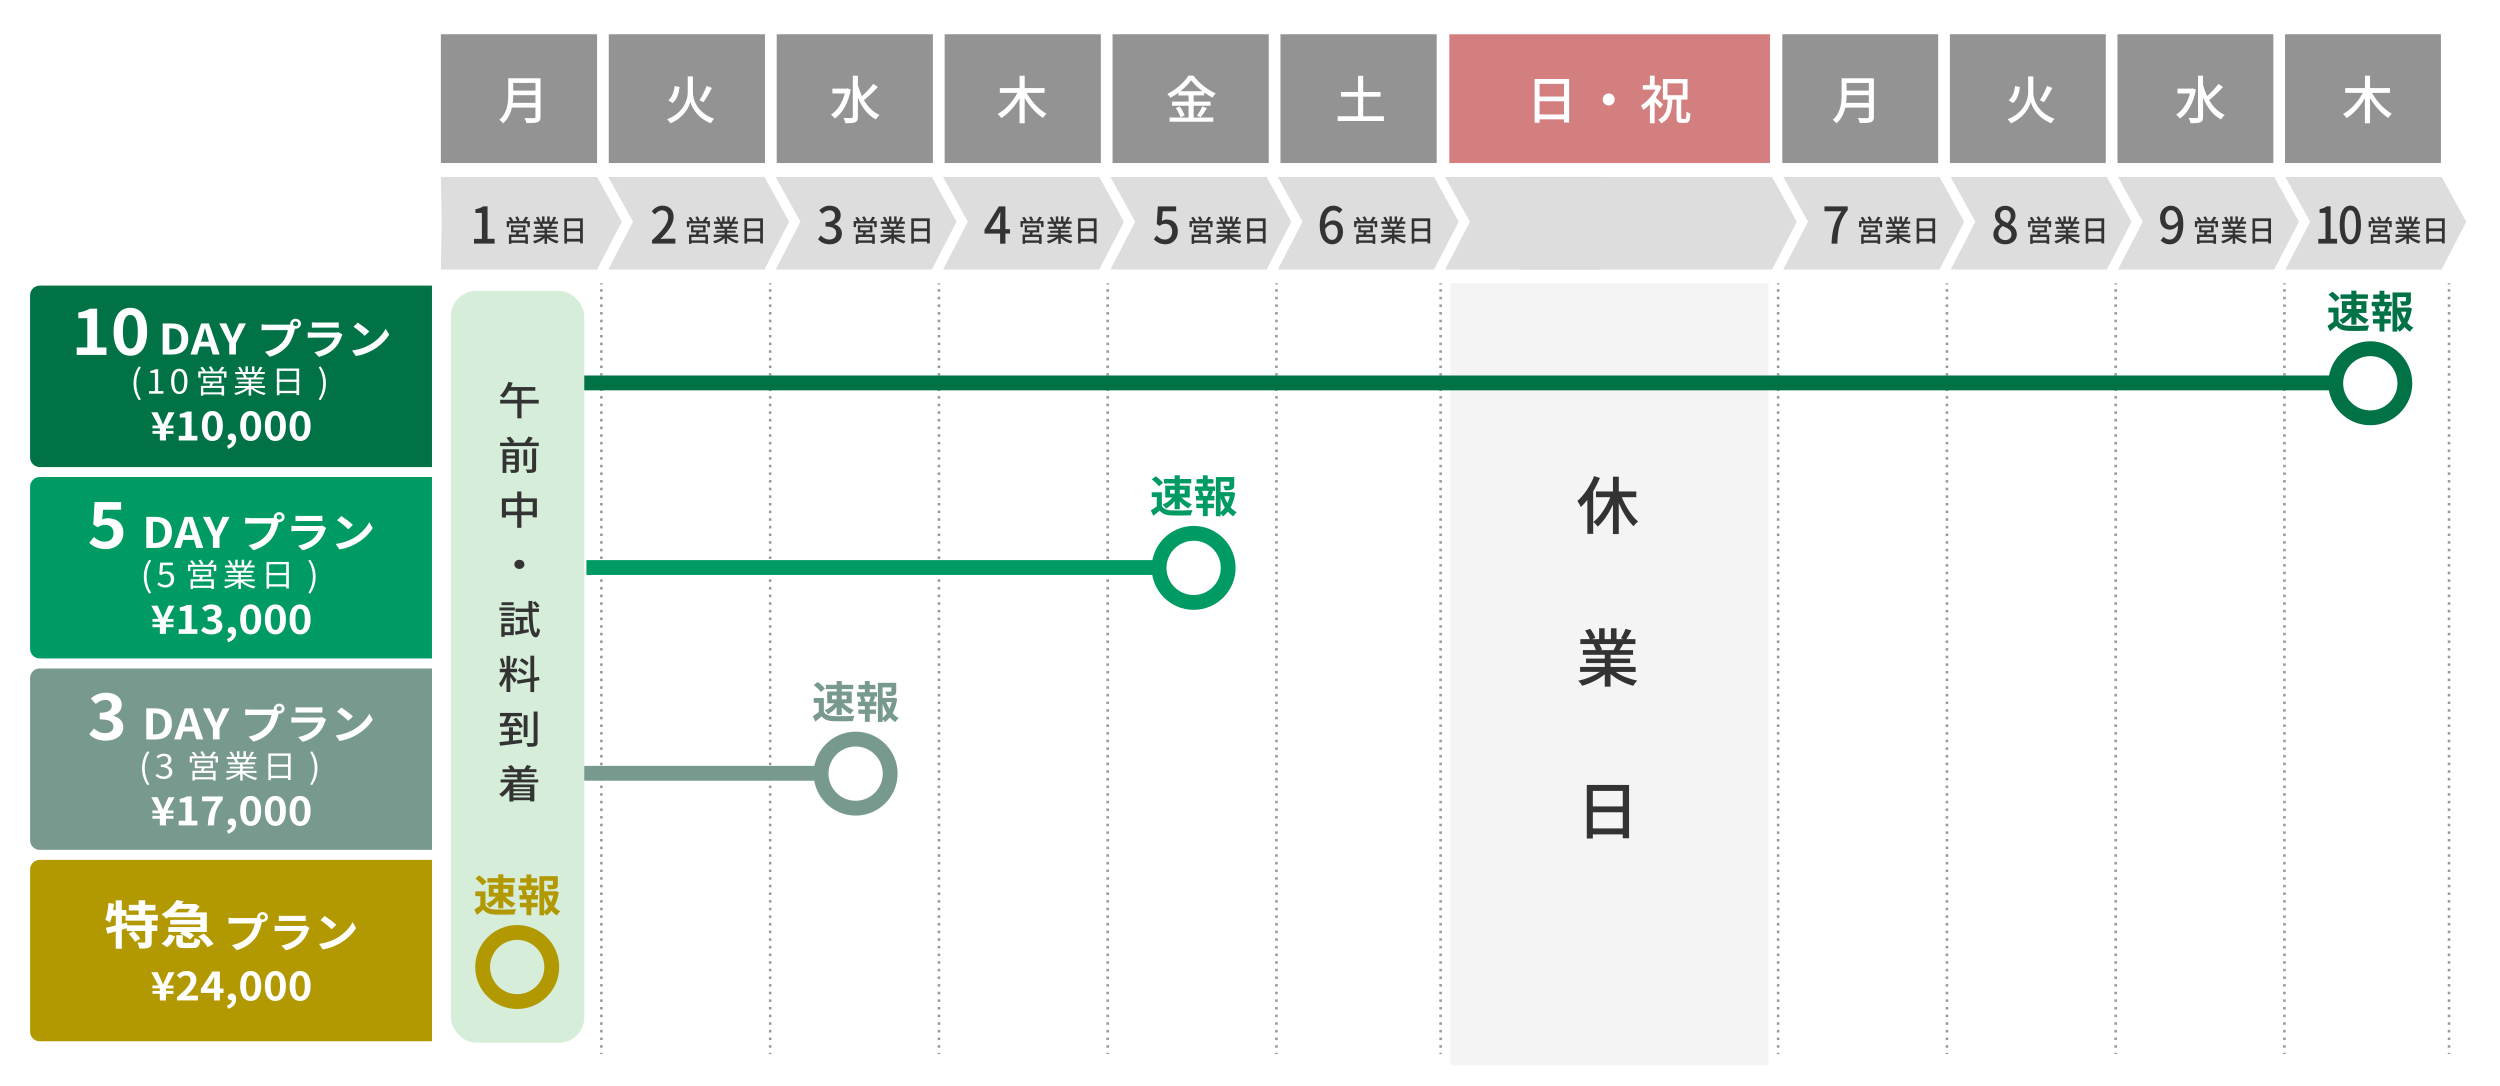 <?xml version="1.0" encoding="UTF-8"?><svg id="_レイヤー_2" xmlns="http://www.w3.org/2000/svg" viewBox="0 0 1100 477.99"><defs><style>.cls-1{fill:#78998d;}.cls-1,.cls-2,.cls-3,.cls-4,.cls-5,.cls-6,.cls-7,.cls-8,.cls-9,.cls-10,.cls-11,.cls-12{stroke-width:0px;}.cls-2{fill:#d37f7f;}.cls-3{fill:#ddd;}.cls-4{fill:#b29801;}.cls-5{fill:#d6edd9;}.cls-6{fill:#939393;}.cls-7{fill:#333;}.cls-8{fill:#8e9ba8;}.cls-9{fill:#009b63;}.cls-10{fill:#fff;}.cls-11{fill:#f4f4f4;}.cls-12{fill:#007246;}</style></defs><rect class="cls-10" x="-12.36" y="-11.45" width="1122.04" height="501.58"/><path class="cls-12" d="m17.47,125.67h172.6v79.83H17.47c-2.33,0-4.23-1.9-4.23-4.23v-71.37c0-2.33,1.9-4.23,4.23-4.23Z"/><path class="cls-10" d="m33.73,152.88h4.68v-12.86h-3.95v-2.5c2.18-.38,3.68-.91,5.07-1.7h3.21v17.07h4.1v3.27h-13.11v-3.27Z"/><path class="cls-10" d="m49.97,145.9c0-7.04,2.95-10.47,7.4-10.47s7.37,3.46,7.37,10.47-2.95,10.63-7.37,10.63-7.4-3.63-7.4-10.63Zm10.67,0c0-5.69-1.41-7.34-3.27-7.34s-3.3,1.65-3.3,7.34,1.42,7.47,3.3,7.47,3.27-1.76,3.27-7.47Z"/><path class="cls-10" d="m71.57,142.31h4.02c4.47,0,7.24,2.16,7.24,6.78s-2.77,6.89-7.08,6.89h-4.18v-13.66Zm3.84,11.47c2.73,0,4.43-1.37,4.43-4.69s-1.7-4.6-4.43-4.6h-.91v9.29h.91Z"/><path class="cls-10" d="m92.57,152.47h-4.75l-1.03,3.51h-2.97l4.69-13.66h3.44l4.71,13.66h-3.07l-1.03-3.51Zm-.63-2.12l-.44-1.5c-.46-1.42-.85-2.99-1.29-4.47h-.08c-.38,1.5-.81,3.05-1.25,4.47l-.44,1.5h3.48Z"/><path class="cls-10" d="m100.86,150.97l-4.39-8.66h3.11l1.46,3.32c.42,1.02.81,1.98,1.27,3.03h.08c.46-1.05.89-2.01,1.31-3.03l1.46-3.32h3.05l-4.41,8.66v5h-2.93v-5Z"/><path class="cls-10" d="m126.61,142.87c.28,0,.69-.02,1.13-.07-.02-.11-.04-.22-.04-.35,0-1.22,1.07-2.22,2.38-2.22s2.35,1,2.35,2.22-1.07,2.2-2.35,2.2c-.08,0-.18,0-.26-.02l-.16.55c-.46,1.81-1.31,4.67-2.97,6.72-1.78,2.21-4.41,4.04-7.96,5.1l-2.16-2.2c3.94-.87,6.15-2.46,7.76-4.34,1.31-1.53,2.06-3.62,2.33-5.21h-9.22c-.91,0-1.84.04-2.35.07v-2.6c.57.07,1.7.15,2.35.15h9.16Zm4.59-.42c0-.59-.51-1.07-1.13-1.07s-1.15.48-1.15,1.07.51,1.05,1.15,1.05,1.13-.48,1.13-1.05Z"/><path class="cls-10" d="m150.71,147.17c-.14.24-.3.57-.38.78-.59,1.79-1.44,3.58-2.93,5.11-2,2.07-4.53,3.32-7.07,3.99l-1.98-2.09c2.99-.57,5.36-1.79,6.87-3.23,1.07-1.02,1.68-2.16,2.04-3.19h-9.56c-.48,0-1.46.02-2.3.09v-2.4c.83.07,1.68.11,2.3.11h9.8c.63,0,1.17-.07,1.44-.18l1.76,1.02Zm-13.48-5.35c.55.07,1.39.09,2.06.09h7.62c.61,0,1.58-.02,2.14-.09v2.38c-.53-.04-1.46-.06-2.18-.06h-7.58c-.63,0-1.48.02-2.06.06v-2.38Z"/><path class="cls-10" d="m162.49,151.82c3.36-1.86,5.96-4.69,7.2-7.18l1.54,2.6c-1.5,2.49-4.14,5.04-7.32,6.83-2,1.13-4.55,2.16-7.34,2.6l-1.66-2.44c3.09-.41,5.66-1.35,7.58-2.42Zm0-5.98l-2.02,1.94c-1.03-1.03-3.5-3.05-4.95-3.99l1.86-1.85c1.39.87,3.96,2.79,5.11,3.9Z"/><path class="cls-10" d="m70.33,190.88h-3.25v-1.26h3.25v-1.12h-3.25v-1.26h2.64l-3.16-5.85h2.81l1.22,2.79c.35.86.7,1.72,1.09,2.58h.09c.37-.88.74-1.74,1.11-2.58l1.22-2.79h2.71l-3.17,5.85h2.68v1.26h-3.29v1.12h3.29v1.26h-3.29v2.93h-2.7v-2.93Z"/><path class="cls-10" d="m78.63,191.76h2.94v-8.06h-2.47v-1.57c1.37-.24,2.31-.57,3.18-1.07h2.01v10.69h2.57v2.05h-8.22v-2.05Z"/><path class="cls-10" d="m88.8,187.39c0-4.41,1.85-6.56,4.63-6.56s4.62,2.17,4.62,6.56-1.85,6.66-4.62,6.66-4.63-2.27-4.63-6.66Zm6.68,0c0-3.56-.89-4.6-2.05-4.6s-2.07,1.03-2.07,4.6.89,4.68,2.07,4.68,2.05-1.1,2.05-4.68Z"/><path class="cls-10" d="m99.84,196.1c1.42-.5,2.22-1.36,2.22-2.36h-.17c-.89,0-1.7-.53-1.7-1.5,0-.91.79-1.5,1.75-1.5,1.26,0,1.96.93,1.96,2.5,0,2.01-1.27,3.55-3.49,4.23l-.57-1.38Z"/><path class="cls-10" d="m105.67,187.39c0-4.41,1.85-6.56,4.63-6.56s4.62,2.17,4.62,6.56-1.85,6.66-4.62,6.66-4.63-2.27-4.63-6.66Zm6.68,0c0-3.56-.89-4.6-2.05-4.6s-2.07,1.03-2.07,4.6.89,4.68,2.07,4.68,2.05-1.1,2.05-4.68Z"/><path class="cls-10" d="m116.54,187.39c0-4.41,1.85-6.56,4.63-6.56s4.62,2.17,4.62,6.56-1.85,6.66-4.62,6.66-4.63-2.27-4.63-6.66Zm6.68,0c0-3.56-.89-4.6-2.05-4.6s-2.07,1.03-2.07,4.6.89,4.68,2.07,4.68,2.05-1.1,2.05-4.68Z"/><path class="cls-10" d="m127.42,187.39c0-4.41,1.85-6.56,4.63-6.56s4.62,2.17,4.62,6.56-1.85,6.66-4.62,6.66-4.63-2.27-4.63-6.66Zm6.68,0c0-3.56-.89-4.6-2.05-4.6s-2.07,1.03-2.07,4.6.89,4.68,2.07,4.68,2.05-1.1,2.05-4.68Z"/><path class="cls-10" d="m58.76,168.64c0-2.88.87-5.26,2.32-7.45l.9.38c-1.37,2.1-2.02,4.57-2.02,7.07s.65,4.98,2.02,7.07l-.9.4c-1.45-2.2-2.32-4.57-2.32-7.46Z"/><path class="cls-10" d="m65.59,172.09h2.57v-8.04h-2.05v-.85c1.02-.18,1.76-.43,2.39-.76h1.1v9.65h2.31v1.12h-6.33v-1.12Z"/><path class="cls-10" d="m75.29,167.79c0-3.75,1.4-5.55,3.61-5.55s3.59,1.82,3.59,5.55-1.4,5.61-3.59,5.61-3.61-1.87-3.61-5.61Zm5.79,0c0-3.14-.88-4.47-2.19-4.47s-2.21,1.32-2.21,4.47.88,4.54,2.21,4.54,2.19-1.37,2.19-4.54Z"/><path class="cls-10" d="m99.66,163.41v2.75h-1.08v-1.85h-10.32v1.85h-1.04v-2.75h2.13c-.29-.49-.79-1.14-1.23-1.64l.95-.4c.54.55,1.15,1.33,1.41,1.83l-.45.2h2.95c-.21-.55-.7-1.34-1.12-1.93l.98-.31c.46.59.98,1.44,1.18,1.98l-.74.27h2.75c.54-.61,1.2-1.48,1.54-2.1l1.17.37c-.46.59-.98,1.23-1.47,1.74h2.38Zm-5.9,5.24c-.15.4-.32.78-.48,1.13h5.33v4.29h-1.1v-.52h-8.04v.54h-1.06v-4.3h3.8c.11-.35.24-.76.33-1.13h-3.09v-3.26h7.98v3.26h-3.66Zm3.74,2.05h-8.04v1.92h8.04v-1.92Zm-6.99-2.87h5.83v-1.62h-5.83v1.62Z"/><path class="cls-10" d="m111.57,170.72c1.38,1.02,3.47,1.85,5.4,2.23-.26.23-.61.63-.76.93-2.03-.54-4.24-1.6-5.69-2.89v3.08h-1.11v-3.01c-1.45,1.23-3.66,2.24-5.65,2.78-.15-.27-.48-.66-.73-.89,1.88-.4,3.98-1.24,5.34-2.23h-4.95v-.89h5.98v-1.04h-4.56v-.8h4.56v-1.03h-5.31v-.86h3.3c-.14-.42-.44-.99-.74-1.41l.53-.1h-3.69v-.9h2.41c-.21-.56-.74-1.41-1.2-2.05l.95-.3c.51.63,1.06,1.51,1.29,2.07l-.77.27h1.86v-2.5h1.04v2.5h1.8v-2.5h1.06v2.5h1.83l-.56-.17c.39-.59.88-1.51,1.15-2.15l1.15.28c-.42.72-.91,1.5-1.33,2.03h2.35v.9h-3.03c-.3.54-.64,1.09-.94,1.51h3.44v.86h-5.48v1.03h4.74v.8h-4.74v1.04h6.07v.89h-5.03Zm-3.77-6.14c.33.44.63,1.03.76,1.41l-.48.1h3.56l-.15-.04c.26-.41.56-.99.77-1.47h-4.45Z"/><path class="cls-10" d="m131.63,162.15v11.7h-1.18v-.86h-7.51v.92h-1.13v-11.76h9.82Zm-8.69,1.03v3.81h7.51v-3.81h-7.51Zm7.51,8.78v-3.94h-7.51v3.94h7.51Z"/><path class="cls-10" d="m140.19,175.71c1.35-2.09,2.02-4.57,2.02-7.07s-.66-4.97-2.02-7.07l.88-.38c1.46,2.19,2.33,4.57,2.33,7.45s-.87,5.26-2.33,7.46l-.88-.4Z"/><path class="cls-9" d="m17.47,209.89h172.6v79.83H17.47c-2.33,0-4.23-1.9-4.23-4.23v-71.37c0-2.33,1.9-4.23,4.23-4.23Z"/><path class="cls-10" d="m39.29,238.86l2-2.58c1.24,1.13,2.77,2.06,4.8,2.06,2.27,0,3.86-1.35,3.86-3.74s-1.47-3.68-3.68-3.68c-1.3,0-2,.3-3.27,1.07l-1.97-1.21.59-9.87h11.67v3.38h-7.93l-.41,4.31c.85-.38,1.62-.58,2.62-.58,3.65,0,6.72,2.03,6.72,6.46s-3.59,7.15-7.63,7.15c-3.45,0-5.75-1.26-7.37-2.78Z"/><path class="cls-10" d="m64.37,227.41h4.02c4.47,0,7.24,2.16,7.24,6.78s-2.77,6.89-7.08,6.89h-4.18v-13.66Zm3.84,11.47c2.73,0,4.43-1.37,4.43-4.69s-1.7-4.6-4.43-4.6h-.91v9.29h.91Z"/><path class="cls-10" d="m85.36,237.57h-4.75l-1.03,3.51h-2.97l4.69-13.66h3.44l4.71,13.66h-3.07l-1.03-3.51Zm-.63-2.12l-.44-1.5c-.46-1.42-.85-2.99-1.29-4.47h-.08c-.38,1.5-.81,3.05-1.25,4.47l-.44,1.5h3.48Z"/><path class="cls-10" d="m93.66,236.07l-4.39-8.66h3.11l1.46,3.32c.42,1.01.81,1.97,1.27,3.03h.08c.46-1.05.89-2.01,1.31-3.03l1.46-3.32h3.05l-4.41,8.66v5h-2.93v-5Z"/><path class="cls-10" d="m119.4,227.97c.28,0,.69-.02,1.13-.07-.02-.11-.04-.22-.04-.35,0-1.22,1.07-2.22,2.38-2.22s2.35,1,2.35,2.22-1.07,2.2-2.35,2.2c-.08,0-.18,0-.26-.02l-.16.55c-.46,1.81-1.31,4.67-2.97,6.72-1.78,2.21-4.41,4.04-7.96,5.1l-2.16-2.2c3.94-.87,6.15-2.46,7.76-4.34,1.31-1.53,2.06-3.62,2.33-5.21h-9.22c-.91,0-1.84.04-2.35.07v-2.6c.57.07,1.7.15,2.35.15h9.16Zm4.59-.42c0-.59-.51-1.07-1.13-1.07s-1.15.48-1.15,1.07.51,1.05,1.15,1.05,1.13-.48,1.13-1.05Z"/><path class="cls-10" d="m143.51,232.27c-.14.24-.3.57-.38.78-.59,1.79-1.44,3.58-2.93,5.11-2,2.07-4.53,3.32-7.07,3.99l-1.98-2.09c2.99-.57,5.36-1.79,6.87-3.23,1.07-1.02,1.68-2.16,2.04-3.19h-9.56c-.48,0-1.46.02-2.3.09v-2.4c.83.07,1.68.11,2.3.11h9.8c.63,0,1.17-.07,1.44-.18l1.76,1.02Zm-13.48-5.35c.55.07,1.39.09,2.06.09h7.62c.61,0,1.58-.02,2.14-.09v2.38c-.53-.04-1.46-.06-2.18-.06h-7.58c-.63,0-1.48.02-2.06.06v-2.38Z"/><path class="cls-10" d="m155.28,236.92c3.36-1.86,5.96-4.69,7.2-7.18l1.54,2.6c-1.5,2.49-4.14,5.04-7.32,6.83-2,1.13-4.55,2.16-7.34,2.6l-1.66-2.44c3.09-.41,5.66-1.35,7.58-2.42Zm0-5.98l-2.02,1.94c-1.03-1.03-3.5-3.05-4.95-3.99l1.86-1.85c1.39.87,3.96,2.79,5.11,3.9Z"/><path class="cls-10" d="m70.33,275.98h-3.25v-1.26h3.25v-1.12h-3.25v-1.26h2.64l-3.16-5.85h2.81l1.22,2.79c.35.86.7,1.72,1.09,2.58h.09c.37-.88.74-1.74,1.11-2.58l1.22-2.79h2.71l-3.17,5.85h2.68v1.26h-3.29v1.12h3.29v1.26h-3.29v2.93h-2.7v-2.93Z"/><path class="cls-10" d="m78.63,276.86h2.94v-8.06h-2.47v-1.57c1.37-.24,2.31-.57,3.18-1.07h2.01v10.69h2.57v2.05h-8.22v-2.05Z"/><path class="cls-10" d="m88.47,277.38l1.27-1.6c.81.74,1.81,1.31,3.05,1.31,1.38,0,2.33-.64,2.33-1.77,0-1.26-.79-2.03-3.77-2.03v-1.83c2.51,0,3.32-.81,3.32-1.94,0-1-.67-1.58-1.83-1.6-.98.02-1.77.45-2.58,1.14l-1.38-1.55c1.18-.96,2.49-1.57,4.1-1.57,2.64,0,4.43,1.2,4.43,3.39,0,1.38-.83,2.38-2.29,2.91v.09c1.55.4,2.73,1.46,2.73,3.13,0,2.34-2.2,3.7-4.8,3.7-2.16,0-3.62-.76-4.58-1.77Z"/><path class="cls-10" d="m99.84,281.2c1.42-.5,2.22-1.36,2.22-2.36h-.17c-.89,0-1.7-.53-1.7-1.5,0-.91.79-1.5,1.75-1.5,1.26,0,1.96.93,1.96,2.5,0,2.01-1.27,3.55-3.49,4.23l-.57-1.38Z"/><path class="cls-10" d="m105.67,272.49c0-4.41,1.85-6.56,4.63-6.56s4.62,2.17,4.62,6.56-1.85,6.66-4.62,6.66-4.63-2.27-4.63-6.66Zm6.68,0c0-3.56-.89-4.6-2.05-4.6s-2.07,1.03-2.07,4.6.89,4.68,2.07,4.68,2.05-1.1,2.05-4.68Z"/><path class="cls-10" d="m116.54,272.49c0-4.41,1.85-6.56,4.63-6.56s4.62,2.17,4.62,6.56-1.85,6.66-4.62,6.66-4.63-2.27-4.63-6.66Zm6.68,0c0-3.56-.89-4.6-2.05-4.6s-2.07,1.03-2.07,4.6.89,4.68,2.07,4.68,2.05-1.1,2.05-4.68Z"/><path class="cls-10" d="m127.42,272.49c0-4.41,1.85-6.56,4.63-6.56s4.62,2.17,4.62,6.56-1.85,6.66-4.62,6.66-4.63-2.27-4.63-6.66Zm6.68,0c0-3.56-.89-4.6-2.05-4.6s-2.07,1.03-2.07,4.6.89,4.68,2.07,4.68,2.05-1.1,2.05-4.68Z"/><path class="cls-10" d="m63.29,253.74c0-2.88.87-5.26,2.32-7.45l.9.38c-1.37,2.1-2.02,4.57-2.02,7.07s.65,4.98,2.02,7.07l-.9.4c-1.45-2.2-2.32-4.57-2.32-7.46Z"/><path class="cls-10" d="m69.18,257.08l.71-.88c.66.62,1.5,1.19,2.83,1.19s2.46-.97,2.46-2.54-.94-2.45-2.39-2.45c-.77,0-1.26.22-1.92.63l-.77-.44.36-5.04h5.62v1.15h-4.36l-.28,3.12c.5-.26,1.02-.43,1.72-.43,1.92,0,3.48,1.06,3.48,3.42s-1.83,3.7-3.78,3.7c-1.8,0-2.9-.71-3.67-1.43Z"/><path class="cls-10" d="m95.14,248.51v2.75h-1.07v-1.85h-10.32v1.85h-1.04v-2.75h2.13c-.29-.49-.79-1.14-1.23-1.64l.95-.4c.54.55,1.15,1.33,1.41,1.83l-.46.2h2.95c-.21-.55-.7-1.34-1.12-1.93l.98-.31c.45.59.98,1.44,1.18,1.98l-.74.27h2.75c.54-.61,1.2-1.48,1.54-2.1l1.17.37c-.45.59-.98,1.23-1.47,1.74h2.38Zm-5.9,5.24c-.15.4-.32.78-.48,1.13h5.33v4.29h-1.11v-.52h-8.04v.54h-1.06v-4.3h3.8c.11-.35.24-.76.33-1.13h-3.09v-3.26h7.98v3.26h-3.66Zm3.74,2.05h-8.04v1.92h8.04v-1.92Zm-6.99-2.87h5.83v-1.62h-5.83v1.62Z"/><path class="cls-10" d="m107.05,255.82c1.38,1.02,3.47,1.85,5.4,2.23-.26.23-.61.63-.76.93-2.03-.54-4.24-1.6-5.69-2.89v3.08h-1.1v-3.01c-1.45,1.23-3.66,2.24-5.65,2.78-.15-.27-.48-.66-.73-.89,1.88-.4,3.98-1.24,5.34-2.23h-4.95v-.89h5.98v-1.04h-4.56v-.8h4.56v-1.03h-5.31v-.86h3.3c-.14-.42-.44-.99-.74-1.41l.53-.1h-3.69v-.9h2.41c-.21-.56-.74-1.41-1.2-2.05l.95-.3c.51.63,1.06,1.51,1.29,2.07l-.77.27h1.86v-2.5h1.04v2.5h1.8v-2.5h1.06v2.5h1.83l-.56-.17c.39-.59.88-1.51,1.15-2.15l1.15.28c-.42.72-.91,1.5-1.33,2.03h2.35v.9h-3.03c-.3.54-.64,1.09-.94,1.51h3.44v.86h-5.48v1.03h4.74v.8h-4.74v1.04h6.07v.89h-5.03Zm-3.77-6.14c.33.44.64,1.03.76,1.41l-.48.1h3.56l-.15-.04c.26-.41.56-.99.77-1.47h-4.45Z"/><path class="cls-10" d="m127.1,247.25v11.7h-1.18v-.86h-7.51v.92h-1.14v-11.76h9.82Zm-8.69,1.03v3.81h7.51v-3.81h-7.51Zm7.51,8.78v-3.94h-7.51v3.94h7.51Z"/><path class="cls-10" d="m135.66,260.81c1.35-2.09,2.02-4.57,2.02-7.07s-.66-4.97-2.02-7.07l.88-.38c1.46,2.19,2.33,4.57,2.33,7.45s-.87,5.26-2.33,7.46l-.88-.4Z"/><path class="cls-1" d="m17.47,294.11h172.6v79.83H17.47c-2.33,0-4.23-1.9-4.23-4.23v-71.37c0-2.33,1.9-4.23,4.23-4.23Z"/><path class="cls-10" d="m39.29,323.07l2.03-2.56c1.3,1.18,2.89,2.09,4.86,2.09,2.21,0,3.71-1.02,3.71-2.83,0-2.01-1.27-3.24-6.01-3.24v-2.91c4.01,0,5.3-1.29,5.3-3.11,0-1.59-1.06-2.53-2.92-2.56-1.56.03-2.83.71-4.12,1.81l-2.21-2.47c1.89-1.54,3.98-2.5,6.54-2.5,4.21,0,7.07,1.92,7.07,5.41,0,2.2-1.33,3.79-3.65,4.64v.14c2.48.63,4.36,2.34,4.36,5,0,3.74-3.51,5.91-7.66,5.91-3.45,0-5.78-1.21-7.31-2.83Z"/><path class="cls-10" d="m64.37,311.68h4.02c4.47,0,7.24,2.16,7.24,6.78s-2.77,6.89-7.08,6.89h-4.18v-13.66Zm3.84,11.47c2.73,0,4.43-1.37,4.43-4.69s-1.7-4.6-4.43-4.6h-.91v9.29h.91Z"/><path class="cls-10" d="m85.36,321.83h-4.75l-1.03,3.51h-2.97l4.69-13.66h3.44l4.71,13.66h-3.07l-1.03-3.51Zm-.63-2.12l-.44-1.5c-.46-1.42-.85-2.99-1.29-4.47h-.08c-.38,1.5-.81,3.05-1.25,4.47l-.44,1.5h3.48Z"/><path class="cls-10" d="m93.66,320.34l-4.39-8.66h3.11l1.46,3.32c.42,1.01.81,1.97,1.27,3.03h.08c.46-1.05.89-2.01,1.31-3.03l1.46-3.32h3.05l-4.41,8.66v5h-2.93v-5Z"/><path class="cls-10" d="m119.4,312.23c.28,0,.69-.02,1.13-.07-.02-.11-.04-.22-.04-.35,0-1.22,1.07-2.22,2.38-2.22s2.35,1,2.35,2.22-1.07,2.2-2.35,2.2c-.08,0-.18,0-.26-.02l-.16.55c-.46,1.81-1.31,4.67-2.97,6.72-1.78,2.21-4.41,4.04-7.96,5.1l-2.16-2.2c3.94-.87,6.15-2.46,7.76-4.34,1.31-1.53,2.06-3.62,2.33-5.21h-9.22c-.91,0-1.84.04-2.35.07v-2.6c.57.07,1.7.15,2.35.15h9.16Zm4.59-.42c0-.59-.51-1.07-1.13-1.07s-1.15.48-1.15,1.07.51,1.05,1.15,1.05,1.13-.48,1.13-1.05Z"/><path class="cls-10" d="m143.51,316.53c-.14.24-.3.57-.38.78-.59,1.79-1.44,3.58-2.93,5.11-2,2.07-4.53,3.32-7.07,3.99l-1.98-2.09c2.99-.57,5.36-1.79,6.87-3.23,1.07-1.02,1.68-2.16,2.04-3.19h-9.56c-.48,0-1.46.02-2.3.09v-2.4c.83.07,1.68.11,2.3.11h9.8c.63,0,1.17-.07,1.44-.18l1.76,1.02Zm-13.48-5.35c.55.07,1.39.09,2.06.09h7.62c.61,0,1.58-.02,2.14-.09v2.38c-.53-.04-1.46-.06-2.18-.06h-7.58c-.63,0-1.48.02-2.06.06v-2.38Z"/><path class="cls-10" d="m155.28,321.19c3.36-1.86,5.96-4.69,7.2-7.18l1.54,2.6c-1.5,2.49-4.14,5.04-7.32,6.83-2,1.13-4.55,2.16-7.34,2.6l-1.66-2.44c3.09-.41,5.66-1.35,7.58-2.42Zm0-5.98l-2.02,1.94c-1.03-1.03-3.5-3.05-4.95-3.99l1.86-1.85c1.39.87,3.96,2.79,5.11,3.9Z"/><path class="cls-10" d="m70.33,360.25h-3.25v-1.26h3.25v-1.12h-3.25v-1.26h2.64l-3.16-5.85h2.81l1.22,2.79c.35.86.7,1.72,1.09,2.58h.09c.37-.88.74-1.74,1.11-2.58l1.22-2.79h2.71l-3.17,5.85h2.68v1.26h-3.29v1.12h3.29v1.26h-3.29v2.93h-2.7v-2.93Z"/><path class="cls-10" d="m78.63,361.12h2.94v-8.06h-2.47v-1.57c1.37-.24,2.31-.57,3.18-1.07h2.01v10.69h2.57v2.05h-8.22v-2.05Z"/><path class="cls-10" d="m95.06,352.55h-6.15v-2.12h9.08v1.53c-3.18,3.61-3.6,6.21-3.82,11.21h-2.75c.24-4.42,1.03-7.25,3.64-10.62Z"/><path class="cls-10" d="m99.84,365.46c1.42-.5,2.22-1.36,2.22-2.36h-.17c-.89,0-1.7-.53-1.7-1.5,0-.91.79-1.5,1.75-1.5,1.26,0,1.96.93,1.96,2.5,0,2.01-1.27,3.55-3.49,4.23l-.57-1.38Z"/><path class="cls-10" d="m105.67,356.75c0-4.41,1.85-6.56,4.63-6.56s4.62,2.17,4.62,6.56-1.85,6.66-4.62,6.66-4.63-2.27-4.63-6.66Zm6.68,0c0-3.56-.89-4.6-2.05-4.6s-2.07,1.03-2.07,4.6.89,4.68,2.07,4.68,2.05-1.1,2.05-4.68Z"/><path class="cls-10" d="m116.54,356.75c0-4.41,1.85-6.56,4.63-6.56s4.62,2.17,4.62,6.56-1.85,6.66-4.62,6.66-4.63-2.27-4.63-6.66Zm6.68,0c0-3.56-.89-4.6-2.05-4.6s-2.07,1.03-2.07,4.6.89,4.68,2.07,4.68,2.05-1.1,2.05-4.68Z"/><path class="cls-10" d="m127.42,356.75c0-4.41,1.85-6.56,4.63-6.56s4.62,2.17,4.62,6.56-1.85,6.66-4.62,6.66-4.63-2.27-4.63-6.66Zm6.68,0c0-3.56-.89-4.6-2.05-4.6s-2.07,1.03-2.07,4.6.89,4.68,2.07,4.68,2.05-1.1,2.05-4.68Z"/><path class="cls-10" d="m62.5,338c0-2.88.87-5.26,2.31-7.45l.9.38c-1.37,2.1-2.02,4.57-2.02,7.07s.65,4.98,2.02,7.07l-.9.4c-1.45-2.2-2.31-4.57-2.31-7.46Z"/><path class="cls-10" d="m68.4,341.3l.72-.88c.68.66,1.56,1.23,2.87,1.23s2.35-.76,2.35-2-.93-2.16-3.59-2.16v-1.03c2.38,0,3.2-.9,3.2-2.06,0-1.04-.76-1.71-1.95-1.73-.93.03-1.75.47-2.39,1.07l-.77-.85c.87-.75,1.89-1.29,3.23-1.29,1.94,0,3.35.97,3.35,2.7,0,1.31-.83,2.17-2.06,2.6v.06c1.37.29,2.46,1.26,2.46,2.73,0,1.92-1.65,3.07-3.7,3.07-1.81,0-2.94-.71-3.7-1.47Z"/><path class="cls-10" d="m95.92,332.77v2.75h-1.08v-1.85h-10.32v1.85h-1.04v-2.75h2.13c-.29-.49-.79-1.14-1.23-1.64l.95-.4c.54.55,1.15,1.33,1.41,1.83l-.45.2h2.95c-.21-.55-.7-1.34-1.12-1.93l.98-.31c.46.59.98,1.44,1.18,1.98l-.74.27h2.75c.54-.61,1.2-1.48,1.54-2.1l1.17.37c-.46.59-.98,1.23-1.47,1.74h2.38Zm-5.9,5.24c-.15.4-.32.78-.48,1.13h5.33v4.29h-1.1v-.52h-8.04v.54h-1.06v-4.3h3.8c.11-.35.24-.76.33-1.13h-3.09v-3.26h7.98v3.26h-3.66Zm3.74,2.05h-8.04v1.92h8.04v-1.92Zm-6.99-2.87h5.83v-1.62h-5.83v1.62Z"/><path class="cls-10" d="m107.83,340.08c1.38,1.02,3.47,1.85,5.4,2.23-.26.23-.61.63-.76.93-2.03-.54-4.24-1.6-5.69-2.89v3.08h-1.11v-3.01c-1.45,1.23-3.66,2.24-5.65,2.78-.15-.27-.48-.66-.73-.89,1.88-.4,3.98-1.24,5.34-2.23h-4.95v-.89h5.98v-1.04h-4.56v-.8h4.56v-1.03h-5.31v-.86h3.3c-.14-.42-.44-.99-.74-1.41l.53-.1h-3.69v-.9h2.41c-.21-.56-.74-1.41-1.2-2.05l.95-.3c.51.63,1.06,1.51,1.29,2.07l-.77.27h1.86v-2.5h1.04v2.5h1.8v-2.5h1.06v2.5h1.83l-.56-.17c.39-.59.88-1.51,1.15-2.14l1.15.28c-.42.72-.91,1.5-1.33,2.03h2.35v.9h-3.03c-.3.54-.64,1.09-.94,1.51h3.44v.86h-5.48v1.03h4.74v.8h-4.74v1.04h6.07v.89h-5.03Zm-3.77-6.14c.33.44.63,1.03.76,1.41l-.48.1h3.56l-.15-.04c.26-.41.56-.99.77-1.47h-4.45Z"/><path class="cls-10" d="m127.89,331.52v11.7h-1.18v-.86h-7.51v.92h-1.13v-11.76h9.82Zm-8.69,1.03v3.81h7.51v-3.81h-7.51Zm7.51,8.78v-3.94h-7.51v3.94h7.51Z"/><path class="cls-10" d="m136.45,345.07c1.35-2.09,2.02-4.57,2.02-7.07s-.66-4.97-2.02-7.07l.88-.38c1.46,2.19,2.33,4.57,2.33,7.45s-.87,5.26-2.33,7.46l-.88-.4Z"/><path class="cls-4" d="m17.47,378.34h172.6v79.83H17.47c-2.33,0-4.23-1.9-4.23-4.23v-71.37c0-2.33,1.9-4.23,4.23-4.23Z"/><path class="cls-10" d="m66.76,405.08v2.05h2.47v2.51h-2.47v4.76c0,1.37-.25,2.1-1.22,2.53-1,.41-2.37.46-4.2.46-.1-.77-.49-1.94-.88-2.69,1.22.04,2.54.04,2.93.04.42-.02.51-.09.51-.39v-4.72h-5.11c1.08,1,2.35,2.39,2.93,3.4l-2.32,1.39c-.49-.98-1.74-2.49-2.79-3.58l2.1-1.21h-2.96v-1.21c-.71.21-1.44.43-2.15.64v8.37h-2.67v-7.61c-1.32.37-2.57.71-3.67,1l-.68-2.6c1.2-.25,2.71-.62,4.35-1.03v-4.2h-1.64c-.24,1.09-.56,2.08-.9,2.9-.44-.34-1.49-.96-2.05-1.23.78-1.82,1.17-4.65,1.39-7.34l2.42.36c-.1.91-.22,1.82-.37,2.74h1.15v-4.26h2.67v4.26h2.03v2.14h5.38v-1.94h-4.33v-2.46h4.33v-2.03h2.88v2.03h4.5v2.46h-4.5v1.94h5.55v2.51h-2.69Zm-2.86,0h-8.68v-2.08h-1.61v3.49l2.25-.59.2,1.23h7.85v-2.05Z"/><path class="cls-10" d="m74.51,403.34c-.44.3-.88.59-1.37.89-.44-.64-1.39-1.53-2.03-1.96,3.2-1.73,5.38-4.1,6.55-6.25l3.1.55c-.24.39-.51.8-.78,1.19h5.38l.46-.11,1.98,1.16c-.49.82-1.17,1.78-1.91,2.64h5.11v8.62h-7.85c.91.48,1.76,1,2.3,1.48l-1.91,1.85c-.88-.84-2.71-1.94-4.28-2.62l.76-.71h-5.96v-2.17h14.08v-1.14h-13.22v-2.03h13.22v-1.12h-13.64v-.27Zm-3.4,11.83c1.59-.93,2.74-2.46,3.3-4.06l2.59.87c-.66,1.87-1.69,3.65-3.5,4.76l-2.4-1.57Zm7.21-15.27c-.46.52-.98,1.05-1.52,1.55h5.67c.42-.48.86-1.03,1.22-1.55h-5.38Zm6.21,14.95c.83,0,1-.27,1.12-2.14.51.41,1.71.77,2.49.93-.32,2.83-1.1,3.51-3.35,3.51h-3.54c-2.98,0-3.67-.71-3.67-2.94v-2.71h2.84v2.67c0,.62.17.68,1.17.68h2.93Zm5.18-4.04c1.56,1.3,3.45,3.19,4.25,4.54l-2.62,1.41c-.68-1.3-2.49-3.28-4.06-4.72l2.42-1.23Z"/><path class="cls-10" d="m112.07,403.95c.28,0,.69-.02,1.13-.07-.02-.11-.04-.22-.04-.35,0-1.22,1.07-2.22,2.38-2.22s2.35,1,2.35,2.22-1.07,2.2-2.35,2.2c-.08,0-.18,0-.26-.02l-.16.55c-.46,1.81-1.31,4.67-2.97,6.72-1.78,2.21-4.41,4.04-7.96,5.1l-2.16-2.2c3.94-.87,6.15-2.46,7.76-4.34,1.31-1.53,2.06-3.62,2.33-5.21h-9.22c-.91,0-1.84.04-2.35.07v-2.6c.57.07,1.7.15,2.35.15h9.16Zm4.59-.42c0-.59-.51-1.07-1.13-1.07s-1.15.48-1.15,1.07.51,1.05,1.15,1.05,1.13-.48,1.13-1.05Z"/><path class="cls-10" d="m136.17,408.25c-.14.24-.3.57-.38.78-.59,1.79-1.44,3.58-2.93,5.11-2,2.07-4.53,3.32-7.07,3.99l-1.98-2.09c2.99-.57,5.36-1.79,6.87-3.23,1.07-1.02,1.68-2.16,2.04-3.19h-9.56c-.48,0-1.46.02-2.3.09v-2.4c.83.07,1.68.11,2.3.11h9.8c.63,0,1.17-.07,1.44-.18l1.76,1.02Zm-13.48-5.35c.55.07,1.39.09,2.06.09h7.62c.61,0,1.58-.02,2.14-.09v2.38c-.53-.04-1.46-.06-2.18-.06h-7.58c-.63,0-1.48.02-2.06.06v-2.38Z"/><path class="cls-10" d="m147.95,412.9c3.36-1.86,5.96-4.69,7.2-7.18l1.54,2.6c-1.5,2.49-4.14,5.04-7.32,6.83-2,1.13-4.55,2.16-7.34,2.6l-1.66-2.44c3.09-.41,5.66-1.35,7.58-2.42Zm0-5.98l-2.02,1.94c-1.03-1.03-3.5-3.05-4.95-3.99l1.86-1.85c1.39.87,3.96,2.79,5.11,3.9Z"/><path class="cls-10" d="m70.33,437.27h-3.25v-1.26h3.25v-1.12h-3.25v-1.26h2.64l-3.16-5.85h2.81l1.22,2.79c.35.86.7,1.72,1.09,2.58h.09c.37-.88.74-1.74,1.11-2.58l1.22-2.79h2.71l-3.17,5.85h2.68v1.26h-3.29v1.12h3.29v1.26h-3.29v2.93h-2.7v-2.93Z"/><path class="cls-10" d="m77.91,438.73c3.71-3.1,5.91-5.49,5.91-7.45,0-1.29-.76-2.07-2.05-2.07-1,0-1.83.6-2.51,1.31l-1.48-1.38c1.25-1.24,2.47-1.93,4.34-1.93,2.58,0,4.3,1.55,4.3,3.92s-2.05,4.79-4.54,7.06c.68-.07,1.59-.14,2.22-.14h2.97v2.13h-9.16v-1.46Z"/><path class="cls-10" d="m98.35,436.89h-1.62v3.3h-2.53v-3.3h-5.82v-1.72l5.1-7.71h3.25v7.5h1.62v1.93Zm-4.15-1.93v-2.6c0-.74.07-1.89.11-2.63h-.07c-.33.67-.7,1.38-1.09,2.07l-2.12,3.17h3.18Z"/><path class="cls-10" d="m99.84,442.49c1.42-.5,2.22-1.36,2.22-2.36h-.17c-.89,0-1.7-.53-1.7-1.5,0-.91.79-1.5,1.75-1.5,1.26,0,1.96.93,1.96,2.5,0,2.01-1.27,3.55-3.49,4.23l-.57-1.38Z"/><path class="cls-10" d="m105.67,433.78c0-4.41,1.85-6.56,4.63-6.56s4.62,2.17,4.62,6.56-1.85,6.66-4.62,6.66-4.63-2.27-4.63-6.66Zm6.68,0c0-3.56-.89-4.6-2.05-4.6s-2.07,1.03-2.07,4.6.89,4.68,2.07,4.68,2.05-1.1,2.05-4.68Z"/><path class="cls-10" d="m116.54,433.78c0-4.41,1.85-6.56,4.63-6.56s4.62,2.17,4.62,6.56-1.85,6.66-4.62,6.66-4.63-2.27-4.63-6.66Zm6.68,0c0-3.56-.89-4.6-2.05-4.6s-2.07,1.03-2.07,4.6.89,4.68,2.07,4.68,2.05-1.1,2.05-4.68Z"/><path class="cls-10" d="m127.42,433.78c0-4.41,1.85-6.56,4.63-6.56s4.62,2.17,4.62,6.56-1.85,6.66-4.62,6.66-4.63-2.27-4.63-6.66Zm6.68,0c0-3.56-.89-4.6-2.05-4.6s-2.07,1.03-2.07,4.6.89,4.68,2.07,4.68,2.05-1.1,2.05-4.68Z"/><rect class="cls-8" x="264.05" y="124.62" width="1.12" height=".56"/><path class="cls-8" d="m265.17,461h-1.12v-1.12h1.12v1.12Zm0-3.36h-1.12v-1.12h1.12v1.12Zm0-3.36h-1.12v-1.12h1.12v1.12Zm0-3.36h-1.12v-1.12h1.12v1.12Zm0-3.36h-1.12v-1.12h1.12v1.12Zm0-3.36h-1.12v-1.12h1.12v1.12Zm0-3.36h-1.12v-1.12h1.12v1.12Zm0-3.36h-1.12v-1.12h1.12v1.12Zm0-3.36h-1.12v-1.12h1.12v1.12Zm0-3.36h-1.12v-1.12h1.12v1.12Zm0-3.36h-1.12v-1.12h1.12v1.12Zm0-3.36h-1.12v-1.12h1.12v1.12Zm0-3.36h-1.12v-1.12h1.12v1.12Zm0-3.36h-1.12v-1.12h1.12v1.12Zm0-3.36h-1.12v-1.12h1.12v1.12Zm0-3.36h-1.12v-1.12h1.12v1.12Zm0-3.36h-1.12v-1.12h1.12v1.12Zm0-3.36h-1.12v-1.12h1.12v1.12Zm0-3.36h-1.12v-1.12h1.12v1.12Zm0-3.36h-1.12v-1.12h1.12v1.12Zm0-3.36h-1.12v-1.12h1.12v1.12Zm0-3.36h-1.12v-1.12h1.12v1.12Zm0-3.36h-1.12v-1.12h1.12v1.12Zm0-3.36h-1.12v-1.12h1.12v1.12Zm0-3.36h-1.12v-1.12h1.12v1.12Zm0-3.36h-1.12v-1.12h1.12v1.12Zm0-3.36h-1.12v-1.12h1.12v1.12Zm0-3.36h-1.12v-1.12h1.12v1.12Zm0-3.36h-1.12v-1.12h1.12v1.12Zm0-3.36h-1.12v-1.12h1.12v1.12Zm0-3.36h-1.12v-1.12h1.12v1.12Zm0-3.36h-1.12v-1.12h1.12v1.12Zm0-3.36h-1.12v-1.12h1.12v1.12Zm0-3.36h-1.12v-1.12h1.12v1.12Zm0-3.36h-1.12v-1.12h1.12v1.12Zm0-3.36h-1.12v-1.12h1.12v1.12Zm0-3.36h-1.12v-1.12h1.12v1.12Zm0-3.36h-1.12v-1.12h1.12v1.12Zm0-3.36h-1.12v-1.12h1.12v1.12Zm0-3.36h-1.12v-1.12h1.12v1.12Zm0-3.36h-1.12v-1.12h1.12v1.12Zm0-3.36h-1.12v-1.12h1.12v1.12Zm0-3.36h-1.12v-1.12h1.12v1.12Zm0-3.36h-1.12v-1.12h1.12v1.12Zm0-3.36h-1.12v-1.12h1.12v1.12Zm0-3.36h-1.12v-1.12h1.12v1.12Zm0-3.36h-1.12v-1.12h1.12v1.12Zm0-3.36h-1.12v-1.12h1.12v1.12Zm0-3.36h-1.12v-1.12h1.12v1.12Zm0-3.36h-1.12v-1.12h1.12v1.12Zm0-3.36h-1.12v-1.12h1.12v1.12Zm0-3.36h-1.12v-1.12h1.12v1.12Zm0-3.36h-1.12v-1.12h1.12v1.12Zm0-3.36h-1.12v-1.12h1.12v1.12Zm0-3.36h-1.12v-1.12h1.12v1.12Zm0-3.36h-1.12v-1.12h1.12v1.12Zm0-3.36h-1.12v-1.12h1.12v1.12Zm0-3.36h-1.12v-1.12h1.12v1.12Zm0-3.36h-1.12v-1.12h1.12v1.12Zm0-3.36h-1.12v-1.12h1.12v1.12Zm0-3.36h-1.12v-1.12h1.12v1.12Zm0-3.36h-1.12v-1.12h1.12v1.12Zm0-3.36h-1.12v-1.12h1.12v1.12Zm0-3.36h-1.12v-1.12h1.12v1.12Zm0-3.36h-1.12v-1.12h1.12v1.12Zm0-3.36h-1.12v-1.12h1.12v1.12Zm0-3.36h-1.12v-1.12h1.12v1.12Zm0-3.36h-1.12v-1.12h1.12v1.12Zm0-3.36h-1.12v-1.12h1.12v1.12Zm0-3.36h-1.12v-1.12h1.12v1.12Zm0-3.36h-1.12v-1.12h1.12v1.12Zm0-3.36h-1.12v-1.12h1.12v1.12Zm0-3.36h-1.12v-1.12h1.12v1.12Zm0-3.36h-1.12v-1.12h1.12v1.12Zm0-3.36h-1.12v-1.12h1.12v1.12Zm0-3.36h-1.12v-1.12h1.12v1.12Zm0-3.36h-1.12v-1.12h1.12v1.12Zm0-3.36h-1.12v-1.12h1.12v1.12Zm0-3.36h-1.12v-1.12h1.12v1.12Zm0-3.36h-1.12v-1.12h1.12v1.12Zm0-3.36h-1.12v-1.12h1.12v1.12Zm0-3.36h-1.12v-1.12h1.12v1.12Zm0-3.36h-1.12v-1.12h1.12v1.12Zm0-3.36h-1.12v-1.12h1.12v1.12Zm0-3.36h-1.12v-1.12h1.12v1.12Zm0-3.36h-1.12v-1.12h1.12v1.12Zm0-3.36h-1.12v-1.12h1.12v1.12Zm0-3.36h-1.12v-1.12h1.12v1.12Zm0-3.36h-1.12v-1.12h1.12v1.12Zm0-3.36h-1.12v-1.12h1.12v1.12Zm0-3.36h-1.12v-1.12h1.12v1.12Zm0-3.36h-1.12v-1.12h1.12v1.12Zm0-3.36h-1.12v-1.12h1.12v1.12Zm0-3.36h-1.12v-1.12h1.12v1.12Zm0-3.36h-1.12v-1.12h1.12v1.12Zm0-3.36h-1.12v-1.12h1.12v1.12Zm0-3.36h-1.12v-1.12h1.12v1.12Zm0-3.36h-1.12v-1.12h1.12v1.12Zm0-3.36h-1.12v-1.12h1.12v1.12Zm0-3.36h-1.12v-1.12h1.12v1.12Z"/><rect class="cls-8" x="264.05" y="463.24" width="1.12" height=".56"/><rect class="cls-8" x="338.3" y="124.62" width="1.12" height=".56"/><path class="cls-8" d="m339.43,461h-1.12v-1.12h1.12v1.12Zm0-3.36h-1.12v-1.12h1.12v1.12Zm0-3.36h-1.12v-1.12h1.12v1.12Zm0-3.36h-1.12v-1.12h1.12v1.12Zm0-3.36h-1.12v-1.12h1.12v1.12Zm0-3.36h-1.12v-1.12h1.12v1.12Zm0-3.36h-1.12v-1.12h1.12v1.12Zm0-3.36h-1.12v-1.12h1.12v1.12Zm0-3.36h-1.12v-1.12h1.12v1.12Zm0-3.36h-1.12v-1.12h1.12v1.12Zm0-3.36h-1.12v-1.12h1.12v1.12Zm0-3.36h-1.12v-1.12h1.12v1.12Zm0-3.36h-1.12v-1.12h1.12v1.12Zm0-3.36h-1.12v-1.12h1.12v1.12Zm0-3.36h-1.12v-1.12h1.12v1.12Zm0-3.36h-1.12v-1.12h1.12v1.12Zm0-3.36h-1.12v-1.12h1.12v1.12Zm0-3.36h-1.12v-1.12h1.12v1.12Zm0-3.36h-1.12v-1.12h1.12v1.12Zm0-3.36h-1.12v-1.12h1.12v1.12Zm0-3.36h-1.12v-1.12h1.12v1.12Zm0-3.36h-1.12v-1.12h1.12v1.12Zm0-3.36h-1.12v-1.12h1.12v1.12Zm0-3.36h-1.12v-1.12h1.12v1.12Zm0-3.36h-1.12v-1.12h1.12v1.12Zm0-3.36h-1.12v-1.12h1.12v1.12Zm0-3.36h-1.12v-1.12h1.12v1.12Zm0-3.36h-1.12v-1.12h1.12v1.12Zm0-3.36h-1.12v-1.12h1.12v1.12Zm0-3.36h-1.12v-1.12h1.12v1.12Zm0-3.36h-1.12v-1.12h1.12v1.12Zm0-3.36h-1.12v-1.12h1.12v1.12Zm0-3.36h-1.12v-1.12h1.12v1.12Zm0-3.36h-1.12v-1.12h1.12v1.12Zm0-3.36h-1.12v-1.12h1.12v1.12Zm0-3.36h-1.12v-1.12h1.12v1.12Zm0-3.36h-1.12v-1.12h1.12v1.12Zm0-3.36h-1.12v-1.12h1.12v1.12Zm0-3.36h-1.12v-1.12h1.12v1.12Zm0-3.36h-1.12v-1.12h1.12v1.12Zm0-3.36h-1.12v-1.12h1.12v1.12Zm0-3.36h-1.12v-1.12h1.12v1.12Zm0-3.36h-1.12v-1.12h1.12v1.12Zm0-3.36h-1.12v-1.12h1.12v1.12Zm0-3.36h-1.12v-1.12h1.12v1.12Zm0-3.36h-1.12v-1.12h1.12v1.12Zm0-3.36h-1.12v-1.12h1.12v1.12Zm0-3.36h-1.12v-1.12h1.12v1.12Zm0-3.36h-1.12v-1.12h1.12v1.12Zm0-3.36h-1.12v-1.12h1.12v1.12Zm0-3.36h-1.12v-1.12h1.12v1.12Zm0-3.36h-1.12v-1.12h1.12v1.12Zm0-3.36h-1.12v-1.12h1.12v1.12Zm0-3.36h-1.12v-1.12h1.12v1.12Zm0-3.36h-1.12v-1.12h1.12v1.12Zm0-3.36h-1.12v-1.12h1.12v1.12Zm0-3.36h-1.12v-1.12h1.12v1.12Zm0-3.36h-1.12v-1.12h1.12v1.12Zm0-3.36h-1.12v-1.12h1.12v1.12Zm0-3.36h-1.12v-1.12h1.12v1.12Zm0-3.36h-1.12v-1.12h1.12v1.12Zm0-3.36h-1.12v-1.12h1.12v1.12Zm0-3.36h-1.12v-1.12h1.12v1.12Zm0-3.36h-1.12v-1.12h1.12v1.12Zm0-3.36h-1.12v-1.12h1.12v1.12Zm0-3.36h-1.12v-1.12h1.12v1.12Zm0-3.36h-1.12v-1.12h1.12v1.12Zm0-3.36h-1.12v-1.12h1.12v1.12Zm0-3.36h-1.12v-1.12h1.12v1.12Zm0-3.36h-1.12v-1.12h1.12v1.12Zm0-3.36h-1.12v-1.12h1.12v1.12Zm0-3.36h-1.12v-1.12h1.12v1.12Zm0-3.36h-1.12v-1.12h1.12v1.12Zm0-3.36h-1.12v-1.12h1.12v1.12Zm0-3.36h-1.12v-1.12h1.12v1.12Zm0-3.36h-1.12v-1.12h1.12v1.12Zm0-3.36h-1.12v-1.12h1.12v1.12Zm0-3.36h-1.12v-1.12h1.12v1.12Zm0-3.36h-1.12v-1.12h1.12v1.12Zm0-3.36h-1.12v-1.12h1.12v1.12Zm0-3.36h-1.12v-1.12h1.12v1.12Zm0-3.36h-1.12v-1.12h1.12v1.12Zm0-3.36h-1.12v-1.12h1.12v1.12Zm0-3.36h-1.12v-1.12h1.12v1.12Zm0-3.36h-1.12v-1.12h1.12v1.12Zm0-3.36h-1.12v-1.12h1.12v1.12Zm0-3.36h-1.12v-1.12h1.12v1.12Zm0-3.36h-1.12v-1.12h1.12v1.12Zm0-3.36h-1.12v-1.12h1.12v1.12Zm0-3.36h-1.12v-1.12h1.12v1.12Zm0-3.36h-1.12v-1.12h1.12v1.12Zm0-3.36h-1.12v-1.12h1.12v1.12Zm0-3.36h-1.12v-1.12h1.12v1.12Zm0-3.36h-1.12v-1.12h1.12v1.12Zm0-3.36h-1.12v-1.12h1.12v1.12Zm0-3.36h-1.12v-1.12h1.12v1.12Zm0-3.36h-1.12v-1.12h1.12v1.12Zm0-3.36h-1.12v-1.12h1.12v1.12Zm0-3.36h-1.12v-1.12h1.12v1.12Zm0-3.36h-1.12v-1.12h1.12v1.12Z"/><rect class="cls-8" x="338.3" y="463.24" width="1.12" height=".56"/><rect class="cls-8" x="412.56" y="124.62" width="1.12" height=".56"/><path class="cls-8" d="m413.69,461h-1.12v-1.12h1.12v1.12Zm0-3.36h-1.12v-1.12h1.12v1.12Zm0-3.36h-1.12v-1.12h1.12v1.12Zm0-3.36h-1.12v-1.12h1.12v1.12Zm0-3.36h-1.12v-1.12h1.12v1.12Zm0-3.36h-1.12v-1.12h1.12v1.12Zm0-3.36h-1.12v-1.12h1.12v1.12Zm0-3.36h-1.12v-1.12h1.12v1.12Zm0-3.36h-1.12v-1.12h1.12v1.12Zm0-3.36h-1.12v-1.12h1.12v1.12Zm0-3.36h-1.12v-1.12h1.12v1.12Zm0-3.36h-1.12v-1.12h1.12v1.12Zm0-3.36h-1.12v-1.12h1.12v1.12Zm0-3.36h-1.12v-1.12h1.12v1.12Zm0-3.36h-1.12v-1.12h1.12v1.12Zm0-3.36h-1.12v-1.12h1.12v1.12Zm0-3.36h-1.12v-1.12h1.12v1.12Zm0-3.36h-1.12v-1.12h1.12v1.12Zm0-3.36h-1.12v-1.12h1.12v1.12Zm0-3.36h-1.12v-1.12h1.12v1.12Zm0-3.36h-1.12v-1.12h1.12v1.12Zm0-3.36h-1.12v-1.12h1.12v1.12Zm0-3.36h-1.12v-1.12h1.12v1.12Zm0-3.36h-1.12v-1.12h1.12v1.12Zm0-3.36h-1.12v-1.12h1.12v1.12Zm0-3.36h-1.12v-1.12h1.12v1.12Zm0-3.36h-1.12v-1.12h1.12v1.12Zm0-3.36h-1.12v-1.12h1.12v1.12Zm0-3.36h-1.12v-1.12h1.12v1.12Zm0-3.36h-1.12v-1.12h1.12v1.12Zm0-3.36h-1.12v-1.12h1.12v1.12Zm0-3.36h-1.12v-1.12h1.12v1.12Zm0-3.36h-1.12v-1.12h1.12v1.12Zm0-3.36h-1.12v-1.12h1.12v1.12Zm0-3.36h-1.12v-1.12h1.12v1.12Zm0-3.36h-1.12v-1.12h1.12v1.12Zm0-3.36h-1.12v-1.12h1.12v1.12Zm0-3.36h-1.12v-1.12h1.12v1.12Zm0-3.36h-1.12v-1.12h1.12v1.12Zm0-3.36h-1.12v-1.12h1.12v1.12Zm0-3.36h-1.12v-1.12h1.12v1.12Zm0-3.36h-1.12v-1.12h1.12v1.12Zm0-3.36h-1.12v-1.12h1.12v1.12Zm0-3.36h-1.12v-1.12h1.12v1.12Zm0-3.36h-1.12v-1.12h1.12v1.12Zm0-3.36h-1.12v-1.12h1.12v1.12Zm0-3.36h-1.12v-1.12h1.12v1.12Zm0-3.36h-1.12v-1.12h1.12v1.12Zm0-3.36h-1.12v-1.12h1.12v1.12Zm0-3.36h-1.12v-1.12h1.12v1.12Zm0-3.36h-1.12v-1.12h1.12v1.12Zm0-3.36h-1.12v-1.12h1.12v1.12Zm0-3.36h-1.12v-1.12h1.12v1.12Zm0-3.36h-1.12v-1.12h1.12v1.12Zm0-3.36h-1.12v-1.12h1.12v1.12Zm0-3.36h-1.12v-1.12h1.12v1.12Zm0-3.36h-1.12v-1.12h1.12v1.12Zm0-3.36h-1.12v-1.12h1.12v1.12Zm0-3.36h-1.12v-1.12h1.12v1.12Zm0-3.36h-1.12v-1.12h1.12v1.12Zm0-3.36h-1.12v-1.12h1.12v1.12Zm0-3.36h-1.12v-1.12h1.12v1.12Zm0-3.36h-1.12v-1.12h1.12v1.12Zm0-3.36h-1.12v-1.12h1.12v1.12Zm0-3.36h-1.12v-1.12h1.12v1.12Zm0-3.36h-1.12v-1.12h1.12v1.12Zm0-3.36h-1.12v-1.12h1.12v1.12Zm0-3.36h-1.12v-1.12h1.12v1.12Zm0-3.36h-1.12v-1.12h1.12v1.12Zm0-3.36h-1.12v-1.12h1.12v1.12Zm0-3.36h-1.12v-1.12h1.12v1.12Zm0-3.36h-1.12v-1.12h1.12v1.12Zm0-3.36h-1.12v-1.12h1.12v1.12Zm0-3.36h-1.12v-1.12h1.12v1.12Zm0-3.36h-1.12v-1.12h1.12v1.12Zm0-3.36h-1.12v-1.12h1.12v1.12Zm0-3.36h-1.12v-1.12h1.12v1.12Zm0-3.36h-1.12v-1.12h1.12v1.12Zm0-3.36h-1.12v-1.12h1.12v1.12Zm0-3.36h-1.12v-1.12h1.12v1.12Zm0-3.36h-1.12v-1.12h1.12v1.12Zm0-3.36h-1.12v-1.12h1.12v1.12Zm0-3.36h-1.12v-1.12h1.12v1.12Zm0-3.36h-1.12v-1.12h1.12v1.12Zm0-3.36h-1.12v-1.12h1.12v1.12Zm0-3.36h-1.12v-1.12h1.12v1.12Zm0-3.36h-1.12v-1.12h1.12v1.12Zm0-3.36h-1.12v-1.12h1.12v1.12Zm0-3.36h-1.12v-1.12h1.12v1.12Zm0-3.36h-1.12v-1.12h1.12v1.12Zm0-3.36h-1.12v-1.12h1.12v1.12Zm0-3.36h-1.12v-1.12h1.12v1.12Zm0-3.36h-1.12v-1.12h1.12v1.12Zm0-3.36h-1.12v-1.12h1.12v1.12Zm0-3.36h-1.12v-1.12h1.12v1.12Zm0-3.36h-1.12v-1.12h1.12v1.12Zm0-3.36h-1.12v-1.12h1.12v1.12Zm0-3.36h-1.12v-1.12h1.12v1.12Zm0-3.36h-1.12v-1.12h1.12v1.12Zm0-3.36h-1.12v-1.12h1.12v1.12Z"/><rect class="cls-8" x="412.56" y="463.24" width="1.12" height=".56"/><rect class="cls-8" x="486.82" y="124.62" width="1.12" height=".56"/><path class="cls-8" d="m487.94,461h-1.12v-1.12h1.12v1.12Zm0-3.36h-1.12v-1.12h1.12v1.12Zm0-3.36h-1.12v-1.12h1.12v1.12Zm0-3.36h-1.12v-1.12h1.12v1.12Zm0-3.36h-1.12v-1.12h1.12v1.12Zm0-3.36h-1.12v-1.12h1.12v1.12Zm0-3.36h-1.12v-1.12h1.12v1.12Zm0-3.36h-1.12v-1.12h1.12v1.12Zm0-3.36h-1.12v-1.12h1.12v1.12Zm0-3.36h-1.12v-1.12h1.12v1.12Zm0-3.36h-1.12v-1.12h1.12v1.12Zm0-3.36h-1.12v-1.12h1.12v1.12Zm0-3.36h-1.12v-1.12h1.12v1.12Zm0-3.36h-1.12v-1.12h1.12v1.12Zm0-3.36h-1.12v-1.12h1.12v1.12Zm0-3.36h-1.12v-1.12h1.12v1.12Zm0-3.36h-1.12v-1.12h1.12v1.12Zm0-3.36h-1.12v-1.12h1.12v1.12Zm0-3.36h-1.12v-1.12h1.12v1.12Zm0-3.36h-1.12v-1.12h1.12v1.12Zm0-3.36h-1.12v-1.12h1.12v1.12Zm0-3.36h-1.12v-1.12h1.12v1.12Zm0-3.36h-1.12v-1.12h1.12v1.12Zm0-3.36h-1.12v-1.12h1.12v1.12Zm0-3.36h-1.12v-1.12h1.12v1.12Zm0-3.36h-1.12v-1.12h1.12v1.12Zm0-3.36h-1.12v-1.12h1.12v1.12Zm0-3.36h-1.12v-1.12h1.12v1.12Zm0-3.36h-1.12v-1.12h1.12v1.12Zm0-3.36h-1.12v-1.12h1.12v1.12Zm0-3.36h-1.12v-1.12h1.12v1.12Zm0-3.36h-1.12v-1.12h1.12v1.12Zm0-3.36h-1.12v-1.12h1.12v1.12Zm0-3.36h-1.12v-1.12h1.12v1.12Zm0-3.36h-1.12v-1.12h1.12v1.12Zm0-3.36h-1.12v-1.12h1.12v1.12Zm0-3.36h-1.12v-1.12h1.12v1.12Zm0-3.36h-1.12v-1.12h1.12v1.12Zm0-3.36h-1.12v-1.12h1.12v1.12Zm0-3.36h-1.12v-1.12h1.12v1.12Zm0-3.36h-1.12v-1.12h1.12v1.12Zm0-3.36h-1.12v-1.12h1.12v1.12Zm0-3.36h-1.12v-1.12h1.12v1.12Zm0-3.36h-1.12v-1.12h1.12v1.12Zm0-3.36h-1.12v-1.12h1.12v1.12Zm0-3.36h-1.12v-1.12h1.12v1.12Zm0-3.36h-1.12v-1.12h1.12v1.12Zm0-3.36h-1.12v-1.12h1.12v1.12Zm0-3.36h-1.12v-1.12h1.12v1.12Zm0-3.36h-1.12v-1.12h1.12v1.12Zm0-3.36h-1.12v-1.12h1.12v1.12Zm0-3.36h-1.12v-1.12h1.12v1.12Zm0-3.36h-1.12v-1.12h1.12v1.12Zm0-3.36h-1.12v-1.12h1.12v1.12Zm0-3.36h-1.12v-1.12h1.12v1.12Zm0-3.36h-1.12v-1.12h1.12v1.12Zm0-3.36h-1.12v-1.12h1.12v1.12Zm0-3.36h-1.12v-1.12h1.12v1.12Zm0-3.36h-1.12v-1.12h1.12v1.12Zm0-3.36h-1.12v-1.12h1.12v1.12Zm0-3.36h-1.12v-1.12h1.12v1.12Zm0-3.36h-1.12v-1.12h1.12v1.12Zm0-3.36h-1.12v-1.12h1.12v1.12Zm0-3.36h-1.12v-1.12h1.12v1.12Zm0-3.36h-1.12v-1.12h1.12v1.12Zm0-3.36h-1.12v-1.12h1.12v1.12Zm0-3.36h-1.12v-1.12h1.12v1.12Zm0-3.36h-1.12v-1.12h1.12v1.12Zm0-3.36h-1.12v-1.12h1.12v1.12Zm0-3.36h-1.12v-1.12h1.12v1.12Zm0-3.36h-1.12v-1.12h1.12v1.12Zm0-3.36h-1.12v-1.12h1.12v1.12Zm0-3.36h-1.12v-1.12h1.12v1.12Zm0-3.36h-1.12v-1.12h1.12v1.12Zm0-3.36h-1.12v-1.12h1.12v1.12Zm0-3.36h-1.12v-1.12h1.12v1.12Zm0-3.36h-1.12v-1.12h1.12v1.12Zm0-3.36h-1.12v-1.12h1.12v1.12Zm0-3.36h-1.12v-1.12h1.12v1.12Zm0-3.36h-1.12v-1.12h1.12v1.12Zm0-3.36h-1.12v-1.12h1.12v1.12Zm0-3.36h-1.12v-1.12h1.12v1.12Zm0-3.36h-1.12v-1.12h1.12v1.12Zm0-3.36h-1.12v-1.12h1.12v1.12Zm0-3.36h-1.12v-1.12h1.12v1.12Zm0-3.36h-1.12v-1.12h1.12v1.12Zm0-3.36h-1.12v-1.12h1.12v1.12Zm0-3.36h-1.12v-1.12h1.12v1.12Zm0-3.36h-1.12v-1.12h1.12v1.12Zm0-3.36h-1.12v-1.12h1.12v1.12Zm0-3.36h-1.12v-1.12h1.12v1.12Zm0-3.36h-1.12v-1.12h1.12v1.12Zm0-3.36h-1.12v-1.12h1.12v1.12Zm0-3.36h-1.12v-1.12h1.12v1.12Zm0-3.36h-1.12v-1.12h1.12v1.12Zm0-3.36h-1.12v-1.12h1.12v1.12Zm0-3.36h-1.12v-1.12h1.12v1.12Zm0-3.36h-1.12v-1.12h1.12v1.12Zm0-3.36h-1.12v-1.12h1.12v1.12Zm0-3.36h-1.12v-1.12h1.12v1.12Z"/><rect class="cls-8" x="486.82" y="463.24" width="1.12" height=".56"/><rect class="cls-8" x="561.07" y="124.62" width="1.12" height=".56"/><path class="cls-8" d="m562.2,461h-1.12v-1.12h1.12v1.12Zm0-3.36h-1.12v-1.12h1.12v1.12Zm0-3.36h-1.12v-1.12h1.12v1.12Zm0-3.36h-1.12v-1.12h1.12v1.12Zm0-3.36h-1.12v-1.12h1.12v1.12Zm0-3.36h-1.12v-1.12h1.12v1.12Zm0-3.36h-1.12v-1.12h1.12v1.12Zm0-3.36h-1.12v-1.12h1.12v1.12Zm0-3.36h-1.12v-1.12h1.12v1.12Zm0-3.36h-1.12v-1.12h1.12v1.12Zm0-3.36h-1.12v-1.12h1.12v1.12Zm0-3.36h-1.12v-1.12h1.12v1.12Zm0-3.36h-1.12v-1.12h1.12v1.12Zm0-3.36h-1.12v-1.12h1.12v1.12Zm0-3.36h-1.12v-1.12h1.12v1.12Zm0-3.36h-1.12v-1.12h1.12v1.12Zm0-3.36h-1.12v-1.12h1.12v1.12Zm0-3.36h-1.12v-1.12h1.12v1.12Zm0-3.36h-1.12v-1.12h1.12v1.12Zm0-3.36h-1.12v-1.12h1.12v1.12Zm0-3.36h-1.12v-1.12h1.12v1.12Zm0-3.36h-1.12v-1.12h1.12v1.12Zm0-3.36h-1.12v-1.12h1.12v1.12Zm0-3.36h-1.12v-1.12h1.12v1.12Zm0-3.36h-1.12v-1.12h1.12v1.12Zm0-3.36h-1.12v-1.12h1.12v1.12Zm0-3.36h-1.12v-1.12h1.12v1.12Zm0-3.36h-1.12v-1.12h1.12v1.12Zm0-3.36h-1.12v-1.12h1.12v1.12Zm0-3.36h-1.12v-1.12h1.12v1.12Zm0-3.36h-1.12v-1.12h1.12v1.12Zm0-3.36h-1.12v-1.12h1.12v1.12Zm0-3.36h-1.12v-1.12h1.12v1.12Zm0-3.36h-1.12v-1.12h1.12v1.12Zm0-3.36h-1.12v-1.12h1.12v1.12Zm0-3.36h-1.12v-1.12h1.12v1.12Zm0-3.36h-1.12v-1.12h1.12v1.12Zm0-3.36h-1.12v-1.12h1.12v1.12Zm0-3.36h-1.12v-1.12h1.12v1.12Zm0-3.36h-1.12v-1.12h1.12v1.12Zm0-3.36h-1.12v-1.12h1.12v1.12Zm0-3.36h-1.12v-1.12h1.12v1.12Zm0-3.36h-1.12v-1.12h1.12v1.12Zm0-3.36h-1.12v-1.12h1.12v1.12Zm0-3.36h-1.12v-1.12h1.12v1.12Zm0-3.36h-1.12v-1.12h1.12v1.12Zm0-3.36h-1.12v-1.12h1.12v1.12Zm0-3.36h-1.12v-1.12h1.12v1.12Zm0-3.36h-1.12v-1.12h1.12v1.12Zm0-3.36h-1.12v-1.12h1.12v1.12Zm0-3.36h-1.12v-1.12h1.12v1.12Zm0-3.36h-1.12v-1.12h1.12v1.12Zm0-3.36h-1.12v-1.12h1.12v1.12Zm0-3.36h-1.12v-1.12h1.12v1.12Zm0-3.36h-1.12v-1.12h1.12v1.12Zm0-3.36h-1.12v-1.12h1.12v1.12Zm0-3.36h-1.12v-1.12h1.12v1.12Zm0-3.36h-1.12v-1.12h1.12v1.12Zm0-3.36h-1.12v-1.12h1.12v1.12Zm0-3.36h-1.12v-1.12h1.12v1.12Zm0-3.36h-1.12v-1.12h1.12v1.12Zm0-3.36h-1.12v-1.12h1.12v1.12Zm0-3.36h-1.12v-1.12h1.12v1.12Zm0-3.36h-1.12v-1.12h1.12v1.12Zm0-3.36h-1.12v-1.12h1.12v1.12Zm0-3.36h-1.12v-1.12h1.12v1.12Zm0-3.36h-1.12v-1.12h1.12v1.12Zm0-3.36h-1.12v-1.12h1.12v1.12Zm0-3.36h-1.12v-1.12h1.12v1.12Zm0-3.36h-1.12v-1.12h1.12v1.12Zm0-3.36h-1.12v-1.12h1.12v1.12Zm0-3.36h-1.12v-1.12h1.12v1.12Zm0-3.36h-1.12v-1.12h1.12v1.12Zm0-3.36h-1.12v-1.12h1.12v1.12Zm0-3.36h-1.12v-1.12h1.12v1.12Zm0-3.36h-1.12v-1.12h1.12v1.12Zm0-3.36h-1.12v-1.12h1.12v1.12Zm0-3.36h-1.12v-1.12h1.12v1.12Zm0-3.36h-1.12v-1.12h1.12v1.12Zm0-3.36h-1.12v-1.12h1.12v1.12Zm0-3.36h-1.12v-1.12h1.12v1.12Zm0-3.36h-1.12v-1.12h1.12v1.12Zm0-3.36h-1.12v-1.12h1.12v1.12Zm0-3.36h-1.12v-1.12h1.12v1.12Zm0-3.36h-1.12v-1.12h1.12v1.12Zm0-3.36h-1.12v-1.12h1.12v1.12Zm0-3.36h-1.12v-1.12h1.12v1.12Zm0-3.36h-1.12v-1.12h1.12v1.12Zm0-3.36h-1.12v-1.12h1.12v1.12Zm0-3.36h-1.12v-1.12h1.12v1.12Zm0-3.36h-1.12v-1.12h1.12v1.12Zm0-3.36h-1.12v-1.12h1.12v1.12Zm0-3.36h-1.12v-1.12h1.12v1.12Zm0-3.36h-1.12v-1.12h1.12v1.12Zm0-3.36h-1.12v-1.12h1.12v1.12Zm0-3.36h-1.12v-1.12h1.12v1.12Zm0-3.36h-1.12v-1.12h1.12v1.12Zm0-3.36h-1.12v-1.12h1.12v1.12Zm0-3.36h-1.12v-1.12h1.12v1.12Zm0-3.36h-1.12v-1.12h1.12v1.12Z"/><rect class="cls-8" x="561.07" y="463.24" width="1.12" height=".56"/><rect class="cls-8" x="633.3" y="124.62" width="1.12" height=".56"/><path class="cls-8" d="m634.43,461h-1.12v-1.12h1.12v1.12Zm0-3.36h-1.12v-1.12h1.12v1.12Zm0-3.36h-1.12v-1.12h1.12v1.12Zm0-3.36h-1.12v-1.12h1.12v1.12Zm0-3.36h-1.12v-1.12h1.12v1.12Zm0-3.36h-1.12v-1.12h1.12v1.12Zm0-3.36h-1.12v-1.12h1.12v1.12Zm0-3.36h-1.12v-1.12h1.12v1.12Zm0-3.36h-1.12v-1.12h1.12v1.12Zm0-3.36h-1.12v-1.12h1.12v1.12Zm0-3.36h-1.12v-1.12h1.12v1.12Zm0-3.36h-1.12v-1.12h1.12v1.12Zm0-3.36h-1.12v-1.12h1.12v1.12Zm0-3.36h-1.12v-1.12h1.12v1.12Zm0-3.36h-1.12v-1.12h1.12v1.12Zm0-3.36h-1.12v-1.12h1.12v1.12Zm0-3.36h-1.12v-1.12h1.12v1.12Zm0-3.36h-1.12v-1.12h1.12v1.12Zm0-3.36h-1.12v-1.12h1.12v1.12Zm0-3.36h-1.12v-1.12h1.12v1.12Zm0-3.36h-1.12v-1.12h1.12v1.12Zm0-3.36h-1.12v-1.12h1.12v1.12Zm0-3.36h-1.12v-1.12h1.12v1.12Zm0-3.36h-1.12v-1.12h1.12v1.12Zm0-3.36h-1.12v-1.12h1.12v1.12Zm0-3.36h-1.12v-1.12h1.12v1.12Zm0-3.36h-1.12v-1.12h1.12v1.12Zm0-3.36h-1.12v-1.12h1.12v1.12Zm0-3.36h-1.12v-1.12h1.12v1.12Zm0-3.36h-1.12v-1.12h1.12v1.12Zm0-3.36h-1.12v-1.12h1.12v1.12Zm0-3.36h-1.12v-1.12h1.12v1.12Zm0-3.36h-1.12v-1.12h1.12v1.12Zm0-3.36h-1.12v-1.12h1.12v1.12Zm0-3.36h-1.12v-1.12h1.12v1.12Zm0-3.36h-1.12v-1.12h1.12v1.12Zm0-3.36h-1.12v-1.12h1.12v1.12Zm0-3.36h-1.12v-1.12h1.12v1.12Zm0-3.36h-1.12v-1.12h1.12v1.12Zm0-3.36h-1.12v-1.12h1.12v1.12Zm0-3.36h-1.12v-1.12h1.12v1.12Zm0-3.36h-1.12v-1.12h1.12v1.12Zm0-3.36h-1.12v-1.12h1.12v1.12Zm0-3.36h-1.12v-1.12h1.12v1.12Zm0-3.36h-1.12v-1.12h1.12v1.12Zm0-3.36h-1.12v-1.12h1.12v1.12Zm0-3.36h-1.12v-1.12h1.12v1.12Zm0-3.36h-1.12v-1.12h1.12v1.12Zm0-3.36h-1.12v-1.12h1.12v1.12Zm0-3.36h-1.12v-1.12h1.12v1.12Zm0-3.36h-1.12v-1.12h1.12v1.12Zm0-3.36h-1.12v-1.12h1.12v1.12Zm0-3.36h-1.12v-1.12h1.12v1.12Zm0-3.36h-1.12v-1.12h1.12v1.12Zm0-3.36h-1.12v-1.12h1.12v1.12Zm0-3.36h-1.12v-1.12h1.12v1.12Zm0-3.36h-1.12v-1.12h1.12v1.12Zm0-3.36h-1.12v-1.12h1.12v1.12Zm0-3.36h-1.12v-1.12h1.12v1.12Zm0-3.36h-1.12v-1.12h1.12v1.12Zm0-3.36h-1.12v-1.12h1.12v1.12Zm0-3.36h-1.12v-1.12h1.12v1.12Zm0-3.36h-1.12v-1.12h1.12v1.12Zm0-3.36h-1.12v-1.12h1.12v1.12Zm0-3.36h-1.12v-1.12h1.12v1.12Zm0-3.36h-1.12v-1.12h1.12v1.12Zm0-3.36h-1.12v-1.12h1.12v1.12Zm0-3.36h-1.12v-1.12h1.12v1.12Zm0-3.36h-1.12v-1.12h1.12v1.12Zm0-3.36h-1.12v-1.12h1.12v1.12Zm0-3.36h-1.12v-1.12h1.12v1.12Zm0-3.36h-1.12v-1.12h1.12v1.12Zm0-3.36h-1.12v-1.12h1.12v1.12Zm0-3.36h-1.12v-1.12h1.12v1.12Zm0-3.36h-1.12v-1.12h1.12v1.12Zm0-3.36h-1.12v-1.12h1.12v1.12Zm0-3.36h-1.12v-1.12h1.12v1.12Zm0-3.36h-1.12v-1.12h1.12v1.12Zm0-3.36h-1.12v-1.12h1.12v1.12Zm0-3.36h-1.12v-1.12h1.12v1.12Zm0-3.36h-1.12v-1.12h1.12v1.12Zm0-3.36h-1.12v-1.12h1.12v1.12Zm0-3.36h-1.12v-1.12h1.12v1.12Zm0-3.36h-1.12v-1.12h1.12v1.12Zm0-3.36h-1.12v-1.12h1.12v1.12Zm0-3.36h-1.12v-1.12h1.12v1.12Zm0-3.36h-1.12v-1.12h1.12v1.12Zm0-3.36h-1.12v-1.12h1.12v1.12Zm0-3.36h-1.12v-1.12h1.12v1.12Zm0-3.36h-1.12v-1.12h1.12v1.12Zm0-3.36h-1.12v-1.12h1.12v1.12Zm0-3.36h-1.12v-1.12h1.12v1.12Zm0-3.36h-1.12v-1.12h1.12v1.12Zm0-3.36h-1.12v-1.12h1.12v1.12Zm0-3.36h-1.12v-1.12h1.12v1.12Zm0-3.36h-1.12v-1.12h1.12v1.12Zm0-3.36h-1.12v-1.12h1.12v1.12Zm0-3.36h-1.12v-1.12h1.12v1.12Zm0-3.36h-1.12v-1.12h1.12v1.12Zm0-3.36h-1.12v-1.12h1.12v1.12Z"/><rect class="cls-8" x="633.3" y="463.24" width="1.12" height=".56"/><rect class="cls-8" x="781.82" y="124.62" width="1.12" height=".56"/><path class="cls-8" d="m782.94,461h-1.12v-1.12h1.12v1.12Zm0-3.36h-1.12v-1.12h1.12v1.12Zm0-3.36h-1.12v-1.12h1.12v1.12Zm0-3.36h-1.12v-1.12h1.12v1.12Zm0-3.36h-1.12v-1.12h1.12v1.12Zm0-3.36h-1.12v-1.12h1.12v1.12Zm0-3.36h-1.12v-1.12h1.12v1.12Zm0-3.36h-1.12v-1.12h1.12v1.12Zm0-3.36h-1.12v-1.12h1.12v1.12Zm0-3.36h-1.12v-1.12h1.12v1.12Zm0-3.36h-1.12v-1.12h1.12v1.12Zm0-3.36h-1.12v-1.12h1.12v1.12Zm0-3.36h-1.12v-1.12h1.12v1.12Zm0-3.36h-1.12v-1.12h1.12v1.12Zm0-3.36h-1.12v-1.12h1.12v1.12Zm0-3.36h-1.12v-1.12h1.12v1.12Zm0-3.36h-1.12v-1.12h1.12v1.12Zm0-3.36h-1.12v-1.12h1.12v1.12Zm0-3.36h-1.12v-1.12h1.12v1.12Zm0-3.36h-1.12v-1.12h1.12v1.12Zm0-3.36h-1.12v-1.12h1.12v1.12Zm0-3.36h-1.12v-1.12h1.12v1.12Zm0-3.36h-1.12v-1.12h1.12v1.12Zm0-3.36h-1.12v-1.12h1.12v1.12Zm0-3.36h-1.12v-1.12h1.12v1.12Zm0-3.36h-1.12v-1.12h1.12v1.12Zm0-3.36h-1.12v-1.12h1.12v1.12Zm0-3.36h-1.12v-1.12h1.12v1.12Zm0-3.36h-1.12v-1.12h1.12v1.12Zm0-3.36h-1.12v-1.12h1.12v1.12Zm0-3.36h-1.12v-1.12h1.12v1.12Zm0-3.36h-1.12v-1.12h1.12v1.12Zm0-3.36h-1.12v-1.12h1.12v1.12Zm0-3.36h-1.12v-1.12h1.12v1.12Zm0-3.36h-1.12v-1.12h1.12v1.12Zm0-3.36h-1.12v-1.12h1.12v1.12Zm0-3.36h-1.12v-1.12h1.12v1.12Zm0-3.36h-1.12v-1.12h1.12v1.12Zm0-3.36h-1.12v-1.12h1.12v1.12Zm0-3.36h-1.12v-1.12h1.12v1.12Zm0-3.36h-1.12v-1.12h1.12v1.12Zm0-3.36h-1.12v-1.12h1.12v1.12Zm0-3.36h-1.12v-1.12h1.12v1.12Zm0-3.36h-1.12v-1.12h1.12v1.12Zm0-3.36h-1.12v-1.12h1.12v1.12Zm0-3.36h-1.12v-1.12h1.12v1.12Zm0-3.36h-1.12v-1.12h1.12v1.12Zm0-3.36h-1.12v-1.12h1.12v1.12Zm0-3.36h-1.12v-1.12h1.12v1.12Zm0-3.36h-1.12v-1.12h1.12v1.12Zm0-3.36h-1.12v-1.12h1.12v1.12Zm0-3.36h-1.12v-1.12h1.12v1.12Zm0-3.36h-1.12v-1.12h1.12v1.12Zm0-3.36h-1.12v-1.12h1.12v1.12Zm0-3.36h-1.12v-1.12h1.12v1.12Zm0-3.36h-1.12v-1.12h1.12v1.12Zm0-3.36h-1.12v-1.12h1.12v1.12Zm0-3.36h-1.12v-1.12h1.12v1.12Zm0-3.36h-1.12v-1.12h1.12v1.12Zm0-3.36h-1.12v-1.12h1.12v1.12Zm0-3.36h-1.12v-1.12h1.12v1.12Zm0-3.36h-1.12v-1.12h1.12v1.12Zm0-3.36h-1.12v-1.12h1.12v1.12Zm0-3.36h-1.12v-1.12h1.12v1.12Zm0-3.36h-1.12v-1.12h1.12v1.12Zm0-3.36h-1.12v-1.12h1.12v1.12Zm0-3.36h-1.12v-1.12h1.12v1.12Zm0-3.36h-1.12v-1.12h1.12v1.12Zm0-3.36h-1.12v-1.12h1.12v1.12Zm0-3.36h-1.12v-1.12h1.12v1.12Zm0-3.36h-1.12v-1.12h1.12v1.12Zm0-3.36h-1.12v-1.12h1.12v1.12Zm0-3.36h-1.12v-1.12h1.12v1.12Zm0-3.36h-1.12v-1.12h1.12v1.12Zm0-3.36h-1.12v-1.12h1.12v1.12Zm0-3.36h-1.12v-1.12h1.12v1.12Zm0-3.36h-1.12v-1.12h1.12v1.12Zm0-3.36h-1.12v-1.12h1.12v1.12Zm0-3.36h-1.12v-1.12h1.12v1.12Zm0-3.36h-1.12v-1.12h1.12v1.12Zm0-3.36h-1.12v-1.12h1.12v1.12Zm0-3.36h-1.12v-1.12h1.12v1.12Zm0-3.36h-1.12v-1.12h1.12v1.12Zm0-3.36h-1.12v-1.12h1.12v1.12Zm0-3.36h-1.12v-1.12h1.12v1.12Zm0-3.36h-1.12v-1.12h1.12v1.12Zm0-3.36h-1.12v-1.12h1.12v1.12Zm0-3.36h-1.12v-1.12h1.12v1.12Zm0-3.36h-1.12v-1.12h1.12v1.12Zm0-3.36h-1.12v-1.12h1.12v1.12Zm0-3.36h-1.12v-1.12h1.12v1.12Zm0-3.36h-1.12v-1.12h1.12v1.12Zm0-3.36h-1.12v-1.12h1.12v1.12Zm0-3.36h-1.12v-1.12h1.12v1.12Zm0-3.36h-1.12v-1.12h1.12v1.12Zm0-3.36h-1.12v-1.12h1.12v1.12Zm0-3.36h-1.12v-1.12h1.12v1.12Zm0-3.36h-1.12v-1.12h1.12v1.12Zm0-3.36h-1.12v-1.12h1.12v1.12Zm0-3.36h-1.12v-1.12h1.12v1.12Z"/><rect class="cls-8" x="781.82" y="463.24" width="1.12" height=".56"/><rect class="cls-8" x="856.07" y="124.62" width="1.12" height=".56"/><path class="cls-8" d="m857.2,461h-1.12v-1.12h1.12v1.12Zm0-3.36h-1.12v-1.12h1.12v1.12Zm0-3.36h-1.12v-1.12h1.12v1.12Zm0-3.36h-1.12v-1.12h1.12v1.12Zm0-3.36h-1.12v-1.12h1.12v1.12Zm0-3.36h-1.12v-1.12h1.12v1.12Zm0-3.36h-1.12v-1.12h1.12v1.12Zm0-3.36h-1.12v-1.12h1.12v1.12Zm0-3.36h-1.12v-1.12h1.12v1.12Zm0-3.36h-1.12v-1.12h1.12v1.12Zm0-3.36h-1.12v-1.12h1.12v1.12Zm0-3.36h-1.12v-1.12h1.12v1.12Zm0-3.36h-1.12v-1.12h1.12v1.12Zm0-3.36h-1.12v-1.12h1.12v1.12Zm0-3.36h-1.12v-1.12h1.12v1.12Zm0-3.36h-1.12v-1.12h1.12v1.12Zm0-3.36h-1.12v-1.12h1.12v1.12Zm0-3.36h-1.12v-1.12h1.12v1.12Zm0-3.36h-1.12v-1.12h1.12v1.12Zm0-3.36h-1.12v-1.12h1.12v1.12Zm0-3.36h-1.12v-1.12h1.12v1.12Zm0-3.36h-1.12v-1.12h1.12v1.12Zm0-3.36h-1.12v-1.12h1.12v1.12Zm0-3.36h-1.12v-1.12h1.12v1.12Zm0-3.36h-1.12v-1.12h1.12v1.12Zm0-3.36h-1.12v-1.12h1.12v1.12Zm0-3.36h-1.12v-1.12h1.12v1.12Zm0-3.36h-1.12v-1.12h1.12v1.12Zm0-3.36h-1.12v-1.12h1.12v1.12Zm0-3.36h-1.12v-1.12h1.12v1.12Zm0-3.36h-1.12v-1.12h1.12v1.12Zm0-3.36h-1.12v-1.12h1.12v1.12Zm0-3.36h-1.12v-1.12h1.12v1.12Zm0-3.36h-1.12v-1.12h1.12v1.12Zm0-3.36h-1.12v-1.12h1.12v1.12Zm0-3.36h-1.12v-1.12h1.12v1.12Zm0-3.36h-1.12v-1.12h1.12v1.12Zm0-3.36h-1.12v-1.12h1.12v1.12Zm0-3.36h-1.12v-1.12h1.12v1.12Zm0-3.36h-1.12v-1.12h1.12v1.12Zm0-3.36h-1.12v-1.12h1.12v1.12Zm0-3.36h-1.12v-1.12h1.12v1.12Zm0-3.36h-1.12v-1.12h1.12v1.12Zm0-3.36h-1.12v-1.12h1.12v1.12Zm0-3.36h-1.12v-1.12h1.12v1.12Zm0-3.36h-1.12v-1.12h1.12v1.12Zm0-3.36h-1.12v-1.12h1.12v1.12Zm0-3.36h-1.12v-1.12h1.12v1.12Zm0-3.36h-1.12v-1.12h1.12v1.12Zm0-3.36h-1.12v-1.12h1.12v1.12Zm0-3.36h-1.12v-1.12h1.12v1.12Zm0-3.36h-1.12v-1.12h1.12v1.12Zm0-3.36h-1.12v-1.12h1.12v1.12Zm0-3.36h-1.12v-1.12h1.12v1.12Zm0-3.36h-1.12v-1.12h1.12v1.12Zm0-3.36h-1.12v-1.12h1.12v1.12Zm0-3.36h-1.12v-1.12h1.12v1.12Zm0-3.36h-1.12v-1.12h1.12v1.12Zm0-3.36h-1.12v-1.12h1.12v1.12Zm0-3.36h-1.12v-1.12h1.12v1.12Zm0-3.36h-1.12v-1.12h1.12v1.12Zm0-3.36h-1.12v-1.12h1.12v1.12Zm0-3.36h-1.12v-1.12h1.12v1.12Zm0-3.36h-1.12v-1.12h1.12v1.12Zm0-3.36h-1.12v-1.12h1.12v1.12Zm0-3.36h-1.12v-1.12h1.12v1.12Zm0-3.36h-1.12v-1.12h1.12v1.12Zm0-3.36h-1.12v-1.12h1.12v1.12Zm0-3.36h-1.12v-1.12h1.12v1.12Zm0-3.36h-1.12v-1.12h1.12v1.12Zm0-3.36h-1.12v-1.12h1.12v1.12Zm0-3.36h-1.12v-1.12h1.12v1.12Zm0-3.36h-1.12v-1.12h1.12v1.12Zm0-3.36h-1.12v-1.12h1.12v1.12Zm0-3.36h-1.12v-1.12h1.12v1.12Zm0-3.36h-1.12v-1.12h1.12v1.12Zm0-3.36h-1.12v-1.12h1.12v1.12Zm0-3.36h-1.12v-1.12h1.12v1.12Zm0-3.36h-1.12v-1.12h1.12v1.12Zm0-3.36h-1.12v-1.12h1.12v1.12Zm0-3.36h-1.12v-1.12h1.12v1.12Zm0-3.36h-1.12v-1.12h1.12v1.12Zm0-3.36h-1.12v-1.12h1.12v1.12Zm0-3.36h-1.12v-1.12h1.12v1.12Zm0-3.36h-1.12v-1.12h1.12v1.12Zm0-3.36h-1.12v-1.12h1.12v1.12Zm0-3.36h-1.12v-1.12h1.12v1.12Zm0-3.36h-1.12v-1.12h1.12v1.12Zm0-3.36h-1.12v-1.12h1.12v1.12Zm0-3.36h-1.12v-1.12h1.12v1.12Zm0-3.36h-1.12v-1.12h1.12v1.12Zm0-3.36h-1.12v-1.12h1.12v1.12Zm0-3.36h-1.12v-1.12h1.12v1.12Zm0-3.36h-1.12v-1.12h1.12v1.12Zm0-3.36h-1.12v-1.12h1.12v1.12Zm0-3.36h-1.12v-1.12h1.12v1.12Zm0-3.36h-1.12v-1.12h1.12v1.12Zm0-3.36h-1.12v-1.12h1.12v1.12Zm0-3.36h-1.12v-1.12h1.12v1.12Zm0-3.36h-1.12v-1.12h1.12v1.12Z"/><rect class="cls-8" x="856.07" y="463.24" width="1.12" height=".56"/><rect class="cls-8" x="930.33" y="124.62" width="1.12" height=".56"/><path class="cls-8" d="m931.45,461h-1.12v-1.12h1.12v1.12Zm0-3.36h-1.12v-1.12h1.12v1.12Zm0-3.36h-1.12v-1.12h1.12v1.12Zm0-3.36h-1.12v-1.12h1.12v1.12Zm0-3.36h-1.12v-1.12h1.12v1.12Zm0-3.36h-1.12v-1.12h1.12v1.12Zm0-3.36h-1.12v-1.12h1.12v1.12Zm0-3.36h-1.12v-1.12h1.12v1.12Zm0-3.36h-1.12v-1.12h1.12v1.12Zm0-3.36h-1.12v-1.12h1.12v1.12Zm0-3.36h-1.12v-1.12h1.12v1.12Zm0-3.36h-1.12v-1.12h1.12v1.12Zm0-3.36h-1.12v-1.12h1.12v1.12Zm0-3.36h-1.12v-1.12h1.12v1.12Zm0-3.36h-1.12v-1.12h1.12v1.12Zm0-3.36h-1.12v-1.12h1.12v1.12Zm0-3.36h-1.12v-1.12h1.12v1.12Zm0-3.36h-1.12v-1.12h1.12v1.12Zm0-3.36h-1.12v-1.12h1.12v1.12Zm0-3.36h-1.12v-1.12h1.12v1.12Zm0-3.36h-1.12v-1.12h1.12v1.12Zm0-3.36h-1.12v-1.12h1.12v1.12Zm0-3.36h-1.12v-1.12h1.12v1.12Zm0-3.36h-1.12v-1.12h1.12v1.12Zm0-3.36h-1.12v-1.12h1.12v1.12Zm0-3.36h-1.12v-1.12h1.12v1.12Zm0-3.36h-1.12v-1.12h1.12v1.12Zm0-3.36h-1.12v-1.12h1.12v1.12Zm0-3.36h-1.12v-1.12h1.12v1.12Zm0-3.36h-1.12v-1.12h1.12v1.12Zm0-3.36h-1.12v-1.12h1.12v1.12Zm0-3.36h-1.12v-1.12h1.12v1.12Zm0-3.36h-1.12v-1.12h1.12v1.12Zm0-3.36h-1.12v-1.12h1.12v1.12Zm0-3.36h-1.12v-1.12h1.12v1.12Zm0-3.36h-1.12v-1.12h1.12v1.12Zm0-3.36h-1.12v-1.12h1.12v1.12Zm0-3.36h-1.12v-1.12h1.12v1.12Zm0-3.36h-1.12v-1.12h1.12v1.12Zm0-3.36h-1.12v-1.12h1.12v1.12Zm0-3.36h-1.12v-1.12h1.12v1.12Zm0-3.36h-1.12v-1.12h1.12v1.12Zm0-3.36h-1.12v-1.12h1.12v1.12Zm0-3.36h-1.12v-1.12h1.12v1.12Zm0-3.36h-1.12v-1.12h1.12v1.12Zm0-3.36h-1.12v-1.12h1.12v1.12Zm0-3.36h-1.12v-1.12h1.12v1.12Zm0-3.36h-1.12v-1.12h1.12v1.12Zm0-3.36h-1.12v-1.12h1.12v1.12Zm0-3.36h-1.12v-1.12h1.12v1.12Zm0-3.36h-1.12v-1.12h1.12v1.12Zm0-3.36h-1.12v-1.12h1.12v1.12Zm0-3.36h-1.12v-1.12h1.12v1.12Zm0-3.36h-1.12v-1.12h1.12v1.12Zm0-3.36h-1.12v-1.12h1.12v1.12Zm0-3.36h-1.12v-1.12h1.12v1.12Zm0-3.36h-1.12v-1.12h1.12v1.12Zm0-3.36h-1.12v-1.12h1.12v1.12Zm0-3.36h-1.12v-1.12h1.12v1.12Zm0-3.36h-1.12v-1.12h1.12v1.12Zm0-3.36h-1.12v-1.12h1.12v1.12Zm0-3.36h-1.12v-1.12h1.12v1.12Zm0-3.36h-1.12v-1.12h1.12v1.12Zm0-3.36h-1.12v-1.12h1.12v1.12Zm0-3.36h-1.12v-1.12h1.12v1.12Zm0-3.36h-1.12v-1.12h1.12v1.12Zm0-3.36h-1.12v-1.12h1.12v1.12Zm0-3.36h-1.12v-1.12h1.12v1.12Zm0-3.36h-1.12v-1.12h1.12v1.12Zm0-3.36h-1.12v-1.12h1.12v1.12Zm0-3.36h-1.12v-1.12h1.12v1.12Zm0-3.36h-1.12v-1.12h1.12v1.12Zm0-3.36h-1.12v-1.12h1.12v1.12Zm0-3.36h-1.12v-1.12h1.12v1.12Zm0-3.36h-1.12v-1.12h1.12v1.12Zm0-3.36h-1.12v-1.12h1.12v1.12Zm0-3.36h-1.12v-1.12h1.12v1.12Zm0-3.36h-1.12v-1.12h1.12v1.12Zm0-3.36h-1.12v-1.12h1.12v1.12Zm0-3.36h-1.12v-1.12h1.12v1.12Zm0-3.36h-1.12v-1.12h1.12v1.12Zm0-3.36h-1.12v-1.12h1.12v1.12Zm0-3.36h-1.12v-1.12h1.12v1.12Zm0-3.36h-1.12v-1.12h1.12v1.12Zm0-3.36h-1.12v-1.12h1.12v1.12Zm0-3.36h-1.12v-1.12h1.12v1.12Zm0-3.36h-1.12v-1.12h1.12v1.12Zm0-3.36h-1.12v-1.12h1.12v1.12Zm0-3.36h-1.12v-1.12h1.12v1.12Zm0-3.36h-1.12v-1.12h1.12v1.12Zm0-3.36h-1.12v-1.12h1.12v1.12Zm0-3.36h-1.12v-1.12h1.12v1.12Zm0-3.36h-1.12v-1.12h1.12v1.12Zm0-3.36h-1.12v-1.12h1.12v1.12Zm0-3.36h-1.12v-1.12h1.12v1.12Zm0-3.36h-1.12v-1.12h1.12v1.12Zm0-3.36h-1.12v-1.12h1.12v1.12Zm0-3.36h-1.12v-1.12h1.12v1.12Zm0-3.36h-1.12v-1.12h1.12v1.12Zm0-3.36h-1.12v-1.12h1.12v1.12Z"/><rect class="cls-8" x="930.33" y="463.24" width="1.12" height=".56"/><rect class="cls-8" x="1004.58" y="124.62" width="1.12" height=".56"/><path class="cls-8" d="m1005.71,461h-1.12v-1.12h1.12v1.12Zm0-3.36h-1.12v-1.12h1.12v1.12Zm0-3.36h-1.12v-1.12h1.12v1.12Zm0-3.36h-1.12v-1.12h1.12v1.12Zm0-3.36h-1.12v-1.12h1.12v1.12Zm0-3.36h-1.12v-1.12h1.12v1.12Zm0-3.36h-1.12v-1.12h1.12v1.12Zm0-3.36h-1.12v-1.12h1.12v1.12Zm0-3.36h-1.12v-1.12h1.12v1.12Zm0-3.36h-1.12v-1.12h1.12v1.12Zm0-3.36h-1.12v-1.12h1.12v1.12Zm0-3.36h-1.12v-1.12h1.12v1.12Zm0-3.36h-1.12v-1.12h1.12v1.12Zm0-3.36h-1.12v-1.12h1.12v1.12Zm0-3.36h-1.12v-1.12h1.12v1.12Zm0-3.36h-1.12v-1.12h1.12v1.12Zm0-3.36h-1.12v-1.12h1.12v1.12Zm0-3.36h-1.12v-1.12h1.12v1.12Zm0-3.36h-1.12v-1.12h1.12v1.12Zm0-3.36h-1.12v-1.12h1.12v1.12Zm0-3.36h-1.12v-1.12h1.12v1.12Zm0-3.36h-1.12v-1.12h1.12v1.12Zm0-3.36h-1.12v-1.12h1.12v1.12Zm0-3.36h-1.12v-1.12h1.12v1.12Zm0-3.36h-1.12v-1.12h1.12v1.12Zm0-3.36h-1.12v-1.12h1.12v1.12Zm0-3.36h-1.12v-1.12h1.12v1.12Zm0-3.36h-1.12v-1.12h1.12v1.12Zm0-3.36h-1.12v-1.12h1.12v1.12Zm0-3.36h-1.12v-1.12h1.12v1.12Zm0-3.36h-1.12v-1.12h1.12v1.12Zm0-3.36h-1.12v-1.12h1.12v1.12Zm0-3.36h-1.12v-1.12h1.12v1.12Zm0-3.36h-1.12v-1.12h1.12v1.12Zm0-3.36h-1.12v-1.12h1.12v1.12Zm0-3.36h-1.12v-1.12h1.12v1.12Zm0-3.36h-1.12v-1.12h1.12v1.12Zm0-3.36h-1.12v-1.12h1.12v1.12Zm0-3.36h-1.12v-1.12h1.12v1.12Zm0-3.36h-1.12v-1.12h1.12v1.12Zm0-3.36h-1.12v-1.12h1.12v1.12Zm0-3.36h-1.12v-1.12h1.12v1.12Zm0-3.36h-1.12v-1.12h1.12v1.12Zm0-3.36h-1.12v-1.12h1.12v1.12Zm0-3.36h-1.12v-1.12h1.12v1.12Zm0-3.36h-1.12v-1.12h1.12v1.12Zm0-3.36h-1.12v-1.12h1.12v1.12Zm0-3.36h-1.12v-1.12h1.12v1.12Zm0-3.36h-1.12v-1.12h1.12v1.12Zm0-3.36h-1.12v-1.12h1.12v1.12Zm0-3.36h-1.12v-1.12h1.12v1.12Zm0-3.36h-1.12v-1.12h1.12v1.12Zm0-3.36h-1.12v-1.12h1.12v1.12Zm0-3.36h-1.12v-1.12h1.12v1.12Zm0-3.36h-1.12v-1.12h1.12v1.12Zm0-3.36h-1.12v-1.12h1.12v1.12Zm0-3.36h-1.12v-1.12h1.12v1.12Zm0-3.36h-1.12v-1.12h1.12v1.12Zm0-3.36h-1.12v-1.12h1.12v1.12Zm0-3.36h-1.12v-1.12h1.12v1.12Zm0-3.36h-1.12v-1.12h1.12v1.12Zm0-3.36h-1.12v-1.12h1.12v1.12Zm0-3.36h-1.12v-1.12h1.12v1.12Zm0-3.36h-1.12v-1.12h1.12v1.12Zm0-3.36h-1.12v-1.12h1.12v1.12Zm0-3.36h-1.12v-1.12h1.12v1.12Zm0-3.36h-1.12v-1.12h1.12v1.12Zm0-3.36h-1.12v-1.12h1.12v1.12Zm0-3.36h-1.12v-1.12h1.12v1.12Zm0-3.36h-1.12v-1.12h1.12v1.12Zm0-3.36h-1.12v-1.12h1.12v1.12Zm0-3.36h-1.12v-1.12h1.12v1.12Zm0-3.36h-1.12v-1.12h1.12v1.12Zm0-3.36h-1.12v-1.12h1.12v1.12Zm0-3.36h-1.12v-1.12h1.12v1.12Zm0-3.36h-1.12v-1.12h1.12v1.12Zm0-3.36h-1.12v-1.12h1.12v1.12Zm0-3.36h-1.12v-1.12h1.12v1.12Zm0-3.36h-1.12v-1.12h1.12v1.12Zm0-3.36h-1.12v-1.12h1.12v1.12Zm0-3.36h-1.12v-1.12h1.12v1.12Zm0-3.36h-1.12v-1.12h1.12v1.12Zm0-3.36h-1.12v-1.12h1.12v1.12Zm0-3.36h-1.12v-1.12h1.12v1.12Zm0-3.36h-1.12v-1.12h1.12v1.12Zm0-3.36h-1.12v-1.12h1.12v1.12Zm0-3.36h-1.12v-1.12h1.12v1.12Zm0-3.36h-1.12v-1.12h1.12v1.12Zm0-3.36h-1.12v-1.12h1.12v1.12Zm0-3.36h-1.12v-1.12h1.12v1.12Zm0-3.36h-1.12v-1.12h1.12v1.12Zm0-3.36h-1.12v-1.12h1.12v1.12Zm0-3.36h-1.12v-1.12h1.12v1.12Zm0-3.36h-1.12v-1.12h1.12v1.12Zm0-3.36h-1.12v-1.12h1.12v1.12Zm0-3.36h-1.12v-1.12h1.12v1.12Zm0-3.36h-1.12v-1.12h1.12v1.12Zm0-3.36h-1.12v-1.12h1.12v1.12Zm0-3.36h-1.12v-1.12h1.12v1.12Zm0-3.36h-1.12v-1.12h1.12v1.12Z"/><rect class="cls-8" x="1004.58" y="463.24" width="1.12" height=".56"/><rect class="cls-8" x="1077.01" y="124.62" width="1.12" height=".56"/><path class="cls-8" d="m1078.13,461h-1.12v-1.12h1.12v1.12Zm0-3.36h-1.12v-1.12h1.12v1.12Zm0-3.36h-1.12v-1.12h1.12v1.12Zm0-3.36h-1.12v-1.12h1.12v1.12Zm0-3.36h-1.12v-1.12h1.12v1.12Zm0-3.36h-1.12v-1.12h1.12v1.12Zm0-3.36h-1.12v-1.12h1.12v1.12Zm0-3.36h-1.12v-1.12h1.12v1.12Zm0-3.36h-1.12v-1.12h1.12v1.12Zm0-3.36h-1.12v-1.12h1.12v1.12Zm0-3.36h-1.12v-1.12h1.12v1.12Zm0-3.36h-1.12v-1.12h1.12v1.12Zm0-3.36h-1.12v-1.12h1.12v1.12Zm0-3.36h-1.12v-1.12h1.12v1.12Zm0-3.36h-1.12v-1.12h1.12v1.12Zm0-3.36h-1.12v-1.12h1.12v1.12Zm0-3.36h-1.12v-1.12h1.12v1.12Zm0-3.36h-1.12v-1.12h1.12v1.12Zm0-3.36h-1.12v-1.12h1.12v1.12Zm0-3.36h-1.12v-1.12h1.12v1.12Zm0-3.36h-1.12v-1.12h1.12v1.12Zm0-3.36h-1.12v-1.12h1.12v1.12Zm0-3.36h-1.12v-1.12h1.12v1.12Zm0-3.36h-1.12v-1.12h1.12v1.12Zm0-3.36h-1.12v-1.12h1.12v1.12Zm0-3.36h-1.12v-1.12h1.12v1.12Zm0-3.36h-1.12v-1.12h1.12v1.12Zm0-3.36h-1.12v-1.12h1.12v1.12Zm0-3.36h-1.12v-1.12h1.12v1.12Zm0-3.36h-1.12v-1.12h1.12v1.12Zm0-3.36h-1.12v-1.12h1.12v1.12Zm0-3.36h-1.12v-1.12h1.12v1.12Zm0-3.36h-1.12v-1.12h1.12v1.12Zm0-3.36h-1.12v-1.12h1.12v1.12Zm0-3.36h-1.12v-1.12h1.12v1.12Zm0-3.36h-1.12v-1.12h1.12v1.12Zm0-3.36h-1.12v-1.12h1.12v1.12Zm0-3.36h-1.12v-1.12h1.12v1.12Zm0-3.36h-1.12v-1.12h1.12v1.12Zm0-3.36h-1.12v-1.12h1.12v1.12Zm0-3.36h-1.12v-1.12h1.12v1.12Zm0-3.36h-1.12v-1.12h1.12v1.12Zm0-3.36h-1.12v-1.12h1.12v1.12Zm0-3.36h-1.12v-1.12h1.12v1.12Zm0-3.36h-1.12v-1.12h1.12v1.12Zm0-3.36h-1.12v-1.12h1.12v1.12Zm0-3.36h-1.12v-1.12h1.12v1.12Zm0-3.36h-1.12v-1.12h1.12v1.12Zm0-3.36h-1.12v-1.12h1.12v1.12Zm0-3.36h-1.12v-1.12h1.12v1.12Zm0-3.36h-1.12v-1.12h1.12v1.12Zm0-3.36h-1.12v-1.12h1.12v1.12Zm0-3.36h-1.12v-1.12h1.12v1.12Zm0-3.36h-1.12v-1.12h1.12v1.12Zm0-3.36h-1.12v-1.12h1.12v1.12Zm0-3.36h-1.12v-1.12h1.12v1.12Zm0-3.36h-1.12v-1.12h1.12v1.12Zm0-3.36h-1.12v-1.12h1.12v1.12Zm0-3.36h-1.12v-1.12h1.12v1.12Zm0-3.36h-1.12v-1.12h1.12v1.12Zm0-3.36h-1.12v-1.12h1.12v1.12Zm0-3.36h-1.12v-1.12h1.12v1.12Zm0-3.36h-1.12v-1.12h1.12v1.12Zm0-3.36h-1.12v-1.12h1.12v1.12Zm0-3.36h-1.12v-1.12h1.12v1.12Zm0-3.36h-1.12v-1.12h1.12v1.12Zm0-3.36h-1.12v-1.12h1.12v1.12Zm0-3.36h-1.12v-1.12h1.12v1.12Zm0-3.36h-1.12v-1.12h1.12v1.12Zm0-3.36h-1.12v-1.12h1.12v1.12Zm0-3.36h-1.12v-1.12h1.12v1.12Zm0-3.36h-1.12v-1.12h1.12v1.12Zm0-3.36h-1.12v-1.12h1.12v1.12Zm0-3.36h-1.12v-1.12h1.12v1.12Zm0-3.36h-1.12v-1.12h1.12v1.12Zm0-3.36h-1.12v-1.12h1.12v1.12Zm0-3.36h-1.12v-1.12h1.12v1.12Zm0-3.36h-1.12v-1.12h1.12v1.12Zm0-3.36h-1.12v-1.12h1.12v1.12Zm0-3.36h-1.12v-1.12h1.12v1.12Zm0-3.36h-1.12v-1.12h1.12v1.12Zm0-3.36h-1.12v-1.12h1.12v1.12Zm0-3.36h-1.12v-1.12h1.12v1.12Zm0-3.36h-1.12v-1.12h1.12v1.12Zm0-3.36h-1.12v-1.12h1.12v1.12Zm0-3.36h-1.12v-1.12h1.12v1.12Zm0-3.36h-1.12v-1.12h1.12v1.12Zm0-3.36h-1.12v-1.12h1.12v1.12Zm0-3.36h-1.12v-1.12h1.12v1.12Zm0-3.36h-1.12v-1.12h1.12v1.12Zm0-3.36h-1.12v-1.12h1.12v1.12Zm0-3.36h-1.12v-1.12h1.12v1.12Zm0-3.36h-1.12v-1.12h1.12v1.12Zm0-3.36h-1.12v-1.12h1.12v1.12Zm0-3.36h-1.12v-1.12h1.12v1.12Zm0-3.36h-1.12v-1.12h1.12v1.12Zm0-3.36h-1.12v-1.12h1.12v1.12Zm0-3.36h-1.12v-1.12h1.12v1.12Zm0-3.36h-1.12v-1.12h1.12v1.12Zm0-3.36h-1.12v-1.12h1.12v1.12Z"/><rect class="cls-8" x="1077.01" y="463.24" width="1.12" height=".56"/><rect class="cls-6" x="193.98" y="15.07" width="68.73" height="56.66"/><polygon class="cls-3" points="262.71 118.61 193.98 118.61 194.34 97.56 193.98 77.84 262.71 77.84 273.61 97.56 262.71 118.61"/><polygon class="cls-3" points="336.35 118.61 267.62 118.61 278.53 97.56 267.62 77.84 336.35 77.84 347.26 97.56 336.35 118.61"/><polygon class="cls-3" points="410 118.61 341.27 118.61 352.17 97.56 341.27 77.84 410 77.84 420.9 97.56 410 118.61"/><polygon class="cls-3" points="483.65 118.61 414.91 118.61 425.82 97.56 414.91 77.84 483.65 77.84 494.55 97.56 483.65 118.61"/><polygon class="cls-3" points="557.29 118.61 488.56 118.61 499.46 97.56 488.56 77.84 557.29 77.84 568.2 97.56 557.29 118.61"/><polygon class="cls-3" points="630.94 118.61 562.21 118.61 573.11 97.56 562.21 77.84 630.94 77.84 641.84 97.56 630.94 118.61"/><polygon class="cls-3" points="704.59 118.61 635.85 118.61 646.76 97.56 635.85 77.84 704.59 77.84 715.49 97.56 704.59 118.61"/><polygon class="cls-3" points="779.7 118.61 668.51 118.61 679.42 97.56 668.51 77.84 779.7 77.84 790.6 97.56 779.7 118.61"/><polygon class="cls-3" points="853.35 118.61 784.61 118.61 795.52 97.56 784.61 77.84 853.35 77.84 864.25 97.56 853.35 118.61"/><polygon class="cls-3" points="926.99 118.61 858.26 118.61 869.16 97.56 858.26 77.84 926.99 77.84 937.9 97.56 926.99 118.61"/><polygon class="cls-3" points="1000.64 118.61 931.91 118.61 942.81 97.56 931.91 77.84 1000.64 77.84 1011.54 97.56 1000.64 118.61"/><polygon class="cls-3" points="1074.29 118.61 1005.55 118.61 1016.46 97.56 1005.55 77.84 1074.29 77.84 1085.19 97.56 1074.29 118.61"/><rect class="cls-6" x="267.86" y="15.07" width="68.73" height="56.66"/><rect class="cls-6" x="341.75" y="15.07" width="68.73" height="56.66"/><rect class="cls-6" x="415.64" y="15.07" width="68.73" height="56.66"/><rect class="cls-6" x="489.52" y="15.07" width="68.73" height="56.66"/><rect class="cls-6" x="563.41" y="15.07" width="68.73" height="56.66"/><rect class="cls-2" x="637.7" y="15.07" width="141.12" height="56.66"/><rect class="cls-6" x="784.22" y="15.07" width="68.59" height="56.66"/><rect class="cls-6" x="857.95" y="15.07" width="68.59" height="56.66"/><rect class="cls-6" x="931.68" y="15.07" width="68.59" height="56.66"/><rect class="cls-6" x="1005.41" y="15.07" width="68.59" height="56.66"/><path class="cls-10" d="m237.84,51.36c0,1.37-.37,2.03-1.28,2.37-.96.39-2.51.43-4.88.43-.14-.62-.55-1.64-.91-2.23,1.78.09,3.6.07,4.15.05.5,0,.68-.18.68-.66v-3.99h-10.35c-.59,2.55-1.73,5.08-3.9,6.93-.32-.46-1.14-1.23-1.62-1.55,3.56-3.05,3.9-7.52,3.9-11.1v-7.16h14.2v16.92Zm-2.23-6.09v-3.37h-9.8c0,1.05-.07,2.19-.21,3.37h10.01Zm-9.8-8.78v3.37h9.8v-3.37h-9.8Z"/><path class="cls-7" d="m233.11,97.27v2.66h-1.09v-1.62h-8v1.62h-1.05v-2.66h1.62c-.22-.45-.59-1-.92-1.42l.99-.45c.42.5.91,1.2,1.11,1.69l-.38.18h2.17c-.17-.5-.54-1.2-.87-1.72l.99-.37c.38.54.79,1.3.95,1.79l-.72.3h2.14c.4-.55.89-1.37,1.17-1.96l1.21.41c-.38.54-.78,1.09-1.15,1.55h1.82Zm-4.67,4.99c-.12.33-.25.66-.36.95h4.19v4.09h-1.14v-.46h-6.13v.47h-1.09v-4.11h3.06c.09-.3.16-.65.23-.95h-2.37v-3.09h6.4v3.09h-2.79Zm2.69,2.01h-6.13v1.51h6.13v-1.51Zm-5.25-2.94h4.23v-1.26h-4.23v1.26Z"/><path class="cls-7" d="m241.68,104.25c1.08.82,2.66,1.49,4.15,1.79-.26.26-.59.76-.76,1.09-1.59-.46-3.23-1.34-4.38-2.48v2.65h-1.11v-2.55c-1.16,1.05-2.82,1.91-4.34,2.37-.17-.32-.49-.78-.75-1.04,1.46-.33,3.05-1.01,4.12-1.83h-3.78v-1.03h4.75v-.8h-3.61v-.92h3.61v-.79h-4.21v-.97h2.51c-.11-.37-.32-.84-.51-1.2l.29-.05h-2.78v-1.03h1.81c-.18-.51-.55-1.24-.89-1.78l.99-.36c.38.57.81,1.37.98,1.88l-.62.25h1.35v-2.25h1.07v2.25h1.21v-2.25h1.08v2.25h1.32l-.46-.16c.29-.53.67-1.36.86-1.95l1.17.32c-.33.65-.7,1.3-1.02,1.79h1.76v1.03h-2.36c-.23.45-.48.88-.69,1.25h2.59v.97h-4.33v.79h3.76v.92h-3.76v.8h4.82v1.03h-3.83Zm-3.14-5.77c.22.38.44.86.53,1.17l-.35.08h2.58c.18-.36.38-.83.54-1.25h-3.29Z"/><path class="cls-7" d="m256.45,96.06v11.05h-1.21v-.8h-5.76v.86h-1.16v-11.1h8.14Zm-6.98,1.24v3.21h5.76v-3.21h-5.76Zm5.76,7.77v-3.34h-5.76v3.34h5.76Z"/><path class="cls-7" d="m208.55,105.09h3.48v-11.41h-2.85v-1.63c1.49-.29,2.55-.67,3.46-1.25h1.88v14.28h3.11v2.12h-9.07v-2.12Z"/><path class="cls-7" d="m312.35,97.27v2.66h-1.09v-1.62h-8v1.62h-1.05v-2.66h1.62c-.22-.45-.59-1-.92-1.42l.99-.45c.42.5.91,1.2,1.11,1.69l-.38.18h2.17c-.17-.5-.54-1.2-.87-1.72l.99-.37c.38.54.79,1.3.95,1.79l-.72.3h2.14c.4-.55.89-1.37,1.17-1.96l1.21.41c-.38.54-.78,1.09-1.15,1.55h1.82Zm-4.67,4.99c-.12.33-.25.66-.36.95h4.19v4.09h-1.14v-.46h-6.13v.47h-1.09v-4.11h3.06c.09-.3.16-.65.23-.95h-2.37v-3.09h6.4v3.09h-2.79Zm2.69,2.01h-6.13v1.51h6.13v-1.51Zm-5.25-2.94h4.23v-1.26h-4.23v1.26Z"/><path class="cls-7" d="m320.92,104.25c1.08.82,2.66,1.49,4.15,1.79-.26.26-.59.76-.76,1.09-1.59-.46-3.23-1.34-4.38-2.48v2.65h-1.11v-2.55c-1.16,1.05-2.82,1.91-4.34,2.37-.17-.32-.49-.78-.75-1.04,1.46-.33,3.05-1.01,4.12-1.83h-3.78v-1.03h4.75v-.8h-3.61v-.92h3.61v-.79h-4.21v-.97h2.51c-.11-.37-.32-.84-.51-1.2l.29-.05h-2.78v-1.03h1.81c-.18-.51-.55-1.24-.89-1.78l.99-.36c.38.57.81,1.37.98,1.88l-.62.25h1.35v-2.25h1.07v2.25h1.21v-2.25h1.08v2.25h1.32l-.46-.16c.29-.53.67-1.36.86-1.95l1.17.32c-.33.65-.7,1.3-1.02,1.79h1.76v1.03h-2.36c-.23.45-.48.88-.69,1.25h2.59v.97h-4.33v.79h3.76v.92h-3.76v.8h4.82v1.03h-3.83Zm-3.14-5.77c.22.38.44.86.53,1.17l-.35.08h2.58c.18-.36.38-.83.54-1.25h-3.29Z"/><path class="cls-7" d="m335.69,96.06v11.05h-1.21v-.8h-5.76v.86h-1.16v-11.1h8.14Zm-6.98,1.24v3.21h5.76v-3.21h-5.76Zm5.76,7.77v-3.34h-5.76v3.34h5.76Z"/><path class="cls-7" d="m286.88,105.71c4.69-4.28,7.11-7.46,7.11-10.16,0-1.78-.93-3.01-2.7-3.01-1.25,0-2.29.82-3.13,1.83l-1.4-1.43c1.36-1.51,2.77-2.45,4.84-2.45,2.92,0,4.8,1.96,4.8,4.92,0,3.16-2.44,6.44-5.81,9.76.82-.09,1.81-.16,2.59-.16h3.98v2.18h-10.26v-1.49Z"/><path class="cls-7" d="m385.75,97.27v2.66h-1.09v-1.62h-8v1.62h-1.05v-2.66h1.62c-.22-.45-.59-1-.92-1.42l.99-.45c.42.5.91,1.2,1.11,1.69l-.38.18h2.17c-.17-.5-.54-1.2-.87-1.72l.99-.37c.38.54.79,1.3.95,1.79l-.72.3h2.14c.4-.55.89-1.37,1.17-1.96l1.21.41c-.38.54-.78,1.09-1.15,1.55h1.82Zm-4.67,4.99c-.12.33-.25.66-.36.95h4.19v4.09h-1.14v-.46h-6.13v.47h-1.09v-4.11h3.06c.09-.3.16-.65.23-.95h-2.37v-3.09h6.4v3.09h-2.79Zm2.69,2.01h-6.13v1.51h6.13v-1.51Zm-5.25-2.94h4.23v-1.26h-4.23v1.26Z"/><path class="cls-7" d="m394.32,104.25c1.08.82,2.66,1.49,4.15,1.79-.26.26-.59.76-.76,1.09-1.59-.46-3.23-1.34-4.38-2.48v2.65h-1.11v-2.55c-1.16,1.05-2.82,1.91-4.34,2.37-.17-.32-.49-.78-.75-1.04,1.46-.33,3.05-1.01,4.12-1.83h-3.78v-1.03h4.75v-.8h-3.61v-.92h3.61v-.79h-4.21v-.97h2.51c-.11-.37-.32-.84-.51-1.2l.29-.05h-2.78v-1.03h1.81c-.18-.51-.55-1.24-.89-1.78l.99-.36c.38.57.81,1.37.98,1.88l-.62.25h1.35v-2.25h1.07v2.25h1.21v-2.25h1.08v2.25h1.32l-.46-.16c.29-.53.67-1.36.86-1.95l1.17.32c-.33.65-.7,1.3-1.02,1.79h1.76v1.03h-2.36c-.23.45-.48.88-.69,1.25h2.59v.97h-4.33v.79h3.76v.92h-3.76v.8h4.82v1.03h-3.83Zm-3.15-5.77c.22.38.44.86.53,1.17l-.35.08h2.58c.18-.36.38-.83.54-1.25h-3.29Z"/><path class="cls-7" d="m409.09,96.06v11.05h-1.21v-.8h-5.76v.86h-1.16v-11.1h8.14Zm-6.98,1.24v3.21h5.76v-3.21h-5.76Zm5.76,7.77v-3.34h-5.76v3.34h5.76Z"/><path class="cls-7" d="m359.94,105.25l1.21-1.65c.93.98,2.12,1.8,3.76,1.8,1.79,0,3.03-1.02,3.03-2.72,0-1.83-1.12-3.01-4.71-3.01v-1.89c3.13,0,4.17-1.22,4.17-2.87,0-1.45-.93-2.36-2.44-2.38-1.23.02-2.27.65-3.18,1.56l-1.3-1.6c1.25-1.16,2.72-1.98,4.56-1.98,2.85,0,4.86,1.51,4.86,4.23,0,1.89-1.06,3.21-2.74,3.85v.11c1.84.47,3.28,1.89,3.28,4.1,0,2.96-2.4,4.7-5.32,4.7-2.51,0-4.13-1.03-5.19-2.25Z"/><path class="cls-7" d="m459.15,97.27v2.66h-1.09v-1.62h-8v1.62h-1.05v-2.66h1.62c-.22-.45-.59-1-.92-1.42l.99-.45c.42.5.91,1.2,1.11,1.69l-.38.18h2.17c-.17-.5-.54-1.2-.87-1.72l.99-.37c.38.54.79,1.3.95,1.79l-.72.3h2.14c.4-.55.89-1.37,1.17-1.96l1.21.41c-.38.54-.78,1.09-1.15,1.55h1.82Zm-4.67,4.99c-.12.33-.25.66-.36.95h4.19v4.09h-1.14v-.46h-6.13v.47h-1.09v-4.11h3.06c.09-.3.16-.65.23-.95h-2.37v-3.09h6.4v3.09h-2.79Zm2.69,2.01h-6.13v1.51h6.13v-1.51Zm-5.25-2.94h4.23v-1.26h-4.23v1.26Z"/><path class="cls-7" d="m467.73,104.25c1.08.82,2.66,1.49,4.15,1.79-.26.26-.59.76-.76,1.09-1.59-.46-3.23-1.34-4.38-2.48v2.65h-1.11v-2.55c-1.16,1.05-2.82,1.91-4.34,2.37-.17-.32-.49-.78-.75-1.04,1.46-.33,3.05-1.01,4.12-1.83h-3.78v-1.03h4.75v-.8h-3.61v-.92h3.61v-.79h-4.21v-.97h2.51c-.11-.37-.32-.84-.51-1.2l.29-.05h-2.78v-1.03h1.81c-.18-.51-.55-1.24-.89-1.78l.99-.36c.38.57.81,1.37.98,1.88l-.62.25h1.35v-2.25h1.07v2.25h1.21v-2.25h1.08v2.25h1.32l-.46-.16c.29-.53.67-1.36.86-1.95l1.17.32c-.33.65-.7,1.3-1.02,1.79h1.76v1.03h-2.36c-.23.45-.48.88-.69,1.25h2.59v.97h-4.33v.79h3.76v.92h-3.76v.8h4.82v1.03h-3.83Zm-3.15-5.77c.22.38.44.86.53,1.17l-.35.08h2.58c.18-.36.38-.83.54-1.25h-3.29Z"/><path class="cls-7" d="m482.49,96.06v11.05h-1.21v-.8h-5.76v.86h-1.16v-11.1h8.14Zm-6.98,1.24v3.21h5.76v-3.21h-5.76Zm5.76,7.77v-3.34h-5.76v3.34h5.76Z"/><path class="cls-7" d="m444.41,102.79h-2.03v4.41h-2.33v-4.41h-6.87v-1.71l6.33-10.27h2.87v10h2.03v1.98Zm-4.37-1.98v-4.3c0-.89.09-2.27.13-3.16h-.09c-.39.82-.82,1.67-1.27,2.52l-3.13,4.95h4.36Z"/><path class="cls-7" d="m533.53,97.27v2.66h-1.09v-1.62h-8v1.62h-1.05v-2.66h1.62c-.22-.45-.59-1-.92-1.42l.99-.45c.42.5.91,1.2,1.11,1.69l-.38.18h2.17c-.17-.5-.54-1.2-.87-1.72l.99-.37c.38.54.79,1.3.95,1.79l-.72.3h2.14c.4-.55.89-1.37,1.17-1.96l1.21.41c-.38.54-.78,1.09-1.15,1.55h1.82Zm-4.67,4.99c-.12.33-.25.66-.36.95h4.19v4.09h-1.14v-.46h-6.13v.47h-1.09v-4.11h3.06c.09-.3.16-.65.23-.95h-2.37v-3.09h6.4v3.09h-2.79Zm2.69,2.01h-6.13v1.51h6.13v-1.51Zm-5.25-2.94h4.23v-1.26h-4.23v1.26Z"/><path class="cls-7" d="m542.11,104.25c1.08.82,2.66,1.49,4.15,1.79-.26.26-.59.76-.76,1.09-1.59-.46-3.23-1.34-4.38-2.48v2.65h-1.11v-2.55c-1.16,1.05-2.82,1.91-4.34,2.37-.17-.32-.49-.78-.75-1.04,1.46-.33,3.05-1.01,4.12-1.83h-3.78v-1.03h4.75v-.8h-3.61v-.92h3.61v-.79h-4.21v-.97h2.51c-.11-.37-.32-.84-.51-1.2l.29-.05h-2.78v-1.03h1.81c-.18-.51-.55-1.24-.89-1.78l.99-.36c.38.57.81,1.37.98,1.88l-.62.25h1.35v-2.25h1.07v2.25h1.21v-2.25h1.08v2.25h1.32l-.46-.16c.29-.53.67-1.36.86-1.95l1.17.32c-.33.65-.7,1.3-1.02,1.79h1.76v1.03h-2.36c-.23.45-.48.88-.69,1.25h2.59v.97h-4.33v.79h3.76v.92h-3.76v.8h4.82v1.03h-3.83Zm-3.14-5.77c.22.38.44.86.53,1.17l-.35.08h2.58c.18-.36.38-.83.54-1.25h-3.29Z"/><path class="cls-7" d="m556.87,96.06v11.05h-1.21v-.8h-5.76v.86h-1.16v-11.1h8.14Zm-6.98,1.24v3.21h5.76v-3.21h-5.76Zm5.76,7.77v-3.34h-5.76v3.34h5.76Z"/><path class="cls-7" d="m507.7,105.31l1.19-1.67c.91.94,2.05,1.76,3.72,1.76,1.79,0,3.15-1.31,3.15-3.5s-1.21-3.43-3.03-3.43c-1.01,0-1.62.31-2.55.94l-1.21-.82.48-7.78h8.06v2.16h-5.9l-.37,4.21c.67-.36,1.32-.58,2.18-.58,2.66,0,4.84,1.63,4.84,5.21s-2.57,5.68-5.36,5.68c-2.51,0-4.08-1.05-5.21-2.18Z"/><path class="cls-7" d="m605.96,97.27v2.66h-1.09v-1.62h-8v1.62h-1.05v-2.66h1.62c-.22-.45-.59-1-.92-1.42l.99-.45c.42.5.91,1.2,1.11,1.69l-.38.18h2.17c-.17-.5-.54-1.2-.87-1.72l.99-.37c.38.54.79,1.3.95,1.79l-.72.3h2.14c.4-.55.89-1.37,1.17-1.96l1.21.41c-.38.54-.78,1.09-1.15,1.55h1.82Zm-4.67,4.99c-.12.33-.25.66-.36.95h4.19v4.09h-1.14v-.46h-6.13v.47h-1.09v-4.11h3.06c.09-.3.16-.65.23-.95h-2.37v-3.09h6.4v3.09h-2.79Zm2.69,2.01h-6.13v1.51h6.13v-1.51Zm-5.25-2.94h4.23v-1.26h-4.23v1.26Z"/><path class="cls-7" d="m614.53,104.25c1.08.82,2.66,1.49,4.15,1.79-.26.26-.59.76-.76,1.09-1.59-.46-3.23-1.34-4.38-2.48v2.65h-1.11v-2.55c-1.16,1.05-2.82,1.91-4.34,2.37-.17-.32-.49-.78-.75-1.04,1.46-.33,3.05-1.01,4.12-1.83h-3.78v-1.03h4.75v-.8h-3.61v-.92h3.61v-.79h-4.21v-.97h2.51c-.11-.37-.32-.84-.51-1.2l.29-.05h-2.78v-1.03h1.81c-.18-.51-.55-1.24-.89-1.78l.99-.36c.38.57.81,1.37.98,1.88l-.62.25h1.35v-2.25h1.07v2.25h1.21v-2.25h1.08v2.25h1.32l-.46-.16c.29-.53.67-1.36.86-1.95l1.17.32c-.33.65-.7,1.3-1.02,1.79h1.76v1.03h-2.36c-.23.45-.48.88-.69,1.25h2.59v.97h-4.33v.79h3.76v.92h-3.76v.8h4.82v1.03h-3.83Zm-3.15-5.77c.22.38.44.86.53,1.17l-.35.08h2.58c.18-.36.38-.83.54-1.25h-3.29Z"/><path class="cls-7" d="m629.29,96.06v11.05h-1.21v-.8h-5.76v.86h-1.16v-11.1h8.14Zm-6.98,1.24v3.21h5.76v-3.21h-5.76Zm5.76,7.77v-3.34h-5.76v3.34h5.76Z"/><path class="cls-7" d="m589.31,93.82c-.58-.71-1.56-1.23-2.49-1.23-2.03,0-3.72,1.58-3.82,6.26.93-1.18,2.31-1.89,3.46-1.89,2.68,0,4.47,1.69,4.47,5.17,0,3.25-2.16,5.37-4.75,5.37-3.02,0-5.49-2.61-5.49-8.18,0-6.3,2.87-8.82,6.01-8.82,1.77,0,3.07.78,3.98,1.76l-1.36,1.56Zm-.69,8.31c0-2.12-.91-3.3-2.62-3.3-.93,0-2.01.51-2.96,1.92.26,3.25,1.4,4.79,3.11,4.79,1.38,0,2.46-1.29,2.46-3.41Z"/><path class="cls-7" d="m828.12,97.27v2.66h-1.09v-1.62h-8v1.62h-1.05v-2.66h1.62c-.22-.45-.59-1-.92-1.42l.99-.45c.42.5.91,1.2,1.11,1.69l-.38.18h2.17c-.17-.5-.54-1.2-.87-1.72l.99-.37c.38.54.79,1.3.95,1.79l-.72.3h2.14c.4-.55.89-1.37,1.17-1.96l1.21.41c-.38.54-.78,1.09-1.15,1.55h1.82Zm-4.67,4.99c-.12.33-.25.66-.36.95h4.19v4.09h-1.14v-.46h-6.13v.47h-1.09v-4.11h3.06c.09-.3.16-.65.23-.95h-2.37v-3.09h6.4v3.09h-2.79Zm2.69,2.01h-6.13v1.51h6.13v-1.51Zm-5.25-2.94h4.23v-1.26h-4.23v1.26Z"/><path class="cls-7" d="m836.69,104.25c1.08.82,2.66,1.49,4.15,1.79-.26.26-.59.76-.76,1.09-1.59-.46-3.23-1.34-4.38-2.48v2.65h-1.11v-2.55c-1.16,1.05-2.82,1.91-4.34,2.37-.17-.32-.49-.78-.75-1.04,1.46-.33,3.05-1.01,4.12-1.83h-3.78v-1.03h4.75v-.8h-3.61v-.92h3.61v-.79h-4.21v-.97h2.51c-.11-.37-.32-.84-.51-1.2l.29-.05h-2.78v-1.03h1.81c-.18-.51-.55-1.24-.89-1.78l.99-.36c.38.57.81,1.37.98,1.88l-.62.25h1.35v-2.25h1.07v2.25h1.21v-2.25h1.08v2.25h1.32l-.46-.16c.29-.53.67-1.36.86-1.95l1.17.32c-.33.65-.7,1.3-1.02,1.79h1.76v1.03h-2.36c-.23.45-.48.88-.69,1.25h2.59v.97h-4.33v.79h3.76v.92h-3.76v.8h4.82v1.03h-3.83Zm-3.14-5.77c.22.38.44.86.53,1.17l-.35.08h2.58c.18-.36.38-.83.54-1.25h-3.29Z"/><path class="cls-7" d="m851.46,96.06v11.05h-1.21v-.8h-5.76v.86h-1.16v-11.1h8.14Zm-6.98,1.24v3.21h5.76v-3.21h-5.76Zm5.76,7.77v-3.34h-5.76v3.34h5.76Z"/><path class="cls-7" d="m810.24,92.97h-7.48v-2.16h10.24v1.56c-3.74,4.81-4.32,8.42-4.58,14.84h-2.55c.28-5.99,1.3-9.82,4.36-14.24Z"/><path class="cls-7" d="m902.5,97.27v2.66h-1.09v-1.62h-8v1.62h-1.05v-2.66h1.62c-.22-.45-.59-1-.92-1.42l.99-.45c.42.5.91,1.2,1.11,1.69l-.38.18h2.17c-.17-.5-.54-1.2-.87-1.72l.99-.37c.38.54.79,1.3.95,1.79l-.72.3h2.14c.4-.55.89-1.37,1.17-1.96l1.21.41c-.38.54-.78,1.09-1.15,1.55h1.82Zm-4.67,4.99c-.12.33-.25.66-.36.95h4.19v4.09h-1.14v-.46h-6.13v.47h-1.09v-4.11h3.06c.09-.3.16-.65.23-.95h-2.37v-3.09h6.4v3.09h-2.79Zm2.69,2.01h-6.13v1.51h6.13v-1.51Zm-5.25-2.94h4.23v-1.26h-4.23v1.26Z"/><path class="cls-7" d="m911.07,104.25c1.08.82,2.66,1.49,4.15,1.79-.26.26-.59.76-.76,1.09-1.59-.46-3.23-1.34-4.38-2.48v2.65h-1.11v-2.55c-1.16,1.05-2.82,1.91-4.34,2.37-.17-.32-.49-.78-.75-1.04,1.46-.33,3.05-1.01,4.12-1.83h-3.78v-1.03h4.75v-.8h-3.61v-.92h3.61v-.79h-4.21v-.97h2.51c-.11-.37-.32-.84-.51-1.2l.29-.05h-2.78v-1.03h1.81c-.18-.51-.55-1.24-.89-1.78l.99-.36c.38.57.81,1.37.98,1.88l-.62.25h1.35v-2.25h1.07v2.25h1.21v-2.25h1.08v2.25h1.32l-.46-.16c.29-.53.67-1.36.86-1.95l1.17.32c-.33.65-.7,1.3-1.02,1.79h1.76v1.03h-2.36c-.23.45-.48.88-.69,1.25h2.59v.97h-4.33v.79h3.76v.92h-3.76v.8h4.82v1.03h-3.83Zm-3.14-5.77c.22.38.44.86.53,1.17l-.35.08h2.58c.18-.36.38-.83.54-1.25h-3.29Z"/><path class="cls-7" d="m925.84,96.06v11.05h-1.21v-.8h-5.76v.86h-1.16v-11.1h8.14Zm-6.98,1.24v3.21h5.76v-3.21h-5.76Zm5.76,7.77v-3.34h-5.76v3.34h5.76Z"/><path class="cls-7" d="m877.08,103.13c0-2.16,1.38-3.61,2.85-4.41v-.11c-1.19-.87-2.14-2.09-2.14-3.83,0-2.56,1.92-4.23,4.54-4.23,2.77,0,4.49,1.78,4.49,4.34,0,1.67-1.1,3.1-2.1,3.85v.11c1.43.85,2.68,2.12,2.68,4.34,0,2.43-2.07,4.3-5.14,4.3s-5.19-1.83-5.19-4.37Zm7.97,0c0-2-1.75-2.76-3.91-3.68-1.1.78-1.86,2-1.86,3.43,0,1.63,1.32,2.76,3.02,2.76s2.74-.98,2.74-2.52Zm-.32-8.09c0-1.51-.89-2.65-2.44-2.65-1.3,0-2.27.91-2.27,2.38,0,1.78,1.51,2.61,3.28,3.32.95-.91,1.43-1.96,1.43-3.05Z"/><path class="cls-7" d="m975.9,97.27v2.66h-1.09v-1.62h-8v1.62h-1.05v-2.66h1.62c-.22-.45-.59-1-.92-1.42l.99-.45c.42.5.91,1.2,1.11,1.69l-.38.18h2.17c-.17-.5-.54-1.2-.87-1.72l.99-.37c.38.54.79,1.3.95,1.79l-.72.3h2.14c.4-.55.89-1.37,1.17-1.96l1.21.41c-.38.54-.78,1.09-1.15,1.55h1.82Zm-4.67,4.99c-.12.33-.25.66-.36.95h4.19v4.09h-1.14v-.46h-6.13v.47h-1.09v-4.11h3.06c.09-.3.16-.65.23-.95h-2.37v-3.09h6.4v3.09h-2.79Zm2.69,2.01h-6.13v1.51h6.13v-1.51Zm-5.25-2.94h4.23v-1.26h-4.23v1.26Z"/><path class="cls-7" d="m984.47,104.25c1.08.82,2.66,1.49,4.15,1.79-.26.26-.59.76-.76,1.09-1.59-.46-3.23-1.34-4.38-2.48v2.65h-1.11v-2.55c-1.16,1.05-2.82,1.91-4.34,2.37-.17-.32-.49-.78-.75-1.04,1.46-.33,3.05-1.01,4.12-1.83h-3.78v-1.03h4.75v-.8h-3.61v-.92h3.61v-.79h-4.21v-.97h2.51c-.11-.37-.32-.84-.51-1.2l.29-.05h-2.78v-1.03h1.81c-.18-.51-.55-1.24-.89-1.78l.99-.36c.38.57.81,1.37.98,1.88l-.62.25h1.35v-2.25h1.07v2.25h1.21v-2.25h1.08v2.25h1.32l-.46-.16c.29-.53.67-1.36.86-1.95l1.17.32c-.33.65-.7,1.3-1.02,1.79h1.76v1.03h-2.36c-.23.45-.48.88-.69,1.25h2.59v.97h-4.33v.79h3.76v.92h-3.76v.8h4.82v1.03h-3.83Zm-3.15-5.77c.22.38.44.86.53,1.17l-.35.08h2.58c.18-.36.38-.83.54-1.25h-3.29Z"/><path class="cls-7" d="m999.24,96.06v11.05h-1.21v-.8h-5.76v.86h-1.16v-11.1h8.14Zm-6.98,1.24v3.21h5.76v-3.21h-5.76Zm5.76,7.77v-3.34h-5.76v3.34h5.76Z"/><path class="cls-7" d="m952.02,104.18c.63.74,1.6,1.23,2.61,1.23,1.92,0,3.59-1.6,3.74-6.28-.93,1.18-2.29,1.92-3.5,1.92-2.66,0-4.45-1.72-4.45-5.15,0-3.25,2.16-5.39,4.73-5.39,3.05,0,5.51,2.54,5.51,7.95,0,6.46-2.85,9.04-5.92,9.04-1.84,0-3.13-.76-4.06-1.74l1.34-1.58Zm6.31-7c-.24-3.23-1.43-4.7-3.15-4.7-1.36,0-2.44,1.27-2.44,3.41s.91,3.3,2.57,3.3c.97,0,2.07-.58,3.02-2Z"/><path class="cls-7" d="m1052.34,97.27v2.66h-1.09v-1.62h-8v1.62h-1.05v-2.66h1.62c-.22-.45-.59-1-.92-1.42l.99-.45c.42.5.91,1.2,1.11,1.69l-.38.18h2.17c-.17-.5-.54-1.2-.87-1.72l.99-.37c.38.54.79,1.3.95,1.79l-.72.3h2.14c.4-.55.89-1.37,1.17-1.96l1.21.41c-.38.54-.78,1.09-1.15,1.55h1.82Zm-4.67,4.99c-.12.33-.25.66-.36.95h4.19v4.09h-1.14v-.46h-6.13v.47h-1.09v-4.11h3.06c.09-.3.16-.65.23-.95h-2.37v-3.09h6.4v3.09h-2.79Zm2.69,2.01h-6.13v1.51h6.13v-1.51Zm-5.25-2.94h4.23v-1.26h-4.23v1.26Z"/><path class="cls-7" d="m1060.91,104.25c1.08.82,2.66,1.49,4.15,1.79-.26.26-.59.76-.76,1.09-1.59-.46-3.23-1.34-4.38-2.48v2.65h-1.11v-2.55c-1.16,1.05-2.82,1.91-4.34,2.37-.17-.32-.49-.78-.75-1.04,1.46-.33,3.05-1.01,4.12-1.83h-3.78v-1.03h4.75v-.8h-3.61v-.92h3.61v-.79h-4.21v-.97h2.51c-.11-.37-.32-.84-.51-1.2l.29-.05h-2.78v-1.03h1.81c-.18-.51-.55-1.24-.89-1.78l.99-.36c.38.57.81,1.37.98,1.88l-.62.25h1.35v-2.25h1.07v2.25h1.21v-2.25h1.08v2.25h1.32l-.46-.16c.29-.53.67-1.36.86-1.95l1.17.32c-.33.65-.7,1.3-1.02,1.79h1.76v1.03h-2.36c-.23.45-.48.88-.69,1.25h2.59v.97h-4.33v.79h3.76v.92h-3.76v.8h4.82v1.03h-3.83Zm-3.15-5.77c.22.38.44.86.53,1.17l-.35.08h2.58c.18-.36.38-.83.54-1.25h-3.29Z"/><path class="cls-7" d="m1075.68,96.06v11.05h-1.21v-.8h-5.76v.86h-1.16v-11.1h8.14Zm-6.98,1.24v3.21h5.76v-3.21h-5.76Zm5.76,7.77v-3.34h-5.76v3.34h5.76Z"/><path class="cls-7" d="m1020.05,105.09h3.16v-11.41h-2.59v-1.63c1.35-.29,2.31-.67,3.14-1.25h1.71v14.28h2.82v2.12h-8.24v-2.12Z"/><path class="cls-7" d="m1029.48,98.94c0-5.68,1.82-8.44,4.67-8.44s4.67,2.78,4.67,8.44-1.84,8.55-4.67,8.55-4.67-2.85-4.67-8.55Zm7.18,0c0-4.7-1.04-6.42-2.51-6.42s-2.51,1.71-2.51,6.42,1.04,6.53,2.51,6.53,2.51-1.78,2.51-6.53Z"/><path class="cls-10" d="m304.88,40.81c0,2.99,1.82,8.75,9.32,11.47-.48.48-1.14,1.37-1.46,1.96-6.06-2.37-8.48-7.25-9-9.48-.5,2.26-2.76,7-8.71,9.48-.27-.46-1-1.37-1.48-1.78,7.29-2.78,9.05-8.66,9.05-11.63v-7.2h2.28v7.18Zm-5.88-2.51c-.37,2.76-1.09,5.49-3.08,7.04l-1.89-1.23c1.75-1.35,2.53-3.74,2.85-6.27l2.12.46Zm14.25.41c-1.14,2.14-2.55,4.65-3.69,6.25l-1.8-.84c1.09-1.64,2.42-4.33,3.17-6.32l2.33.91Z"/><path class="cls-10" d="m374.33,39.42c-1.09,6.06-3.72,10.42-7,12.72-.37-.48-1.21-1.35-1.73-1.67,2.83-1.82,5.04-5.08,6.11-9.35h-5.47v-2.14h6.25l.41-.09,1.44.52Zm11.9-1.12c-1.8,1.96-4.17,4.26-6.09,5.72,1.69,2.92,3.94,5.27,6.86,6.57-.52.43-1.25,1.32-1.64,1.96-3.65-1.92-6.16-5.36-7.89-9.6v8.41c0,1.39-.34,2.05-1.16,2.44-.87.36-2.23.43-4.33.43-.09-.64-.5-1.69-.82-2.35,1.55.07,3.01.07,3.44.04.46,0,.64-.16.64-.57v-18.03h2.23v4.06c.46,1.71,1.05,3.35,1.75,4.9,1.76-1.55,3.76-3.67,5.04-5.38l1.96,1.39Z"/><path class="cls-10" d="m451.72,40.85c1.98,3.69,5.38,7.32,8.73,9.21-.5.41-1.23,1.25-1.57,1.82-3.01-1.89-5.9-5.15-8.02-8.71v11.06h-2.26v-11.01c-2.08,3.65-4.97,6.84-8.05,8.73-.34-.52-1.07-1.37-1.57-1.8,3.44-1.87,6.75-5.52,8.69-9.3h-7.75v-2.1h8.69v-5.43h2.26v5.43h8.73v2.1h-7.86Z"/><path class="cls-10" d="m824.52,51.36c0,1.37-.37,2.03-1.28,2.37-.96.39-2.51.43-4.88.43-.14-.62-.55-1.64-.91-2.23,1.78.09,3.6.07,4.15.05.5,0,.68-.18.68-.66v-3.99h-10.35c-.59,2.55-1.73,5.08-3.9,6.93-.32-.46-1.14-1.23-1.62-1.55,3.56-3.05,3.9-7.52,3.9-11.1v-7.16h14.2v16.92Zm-2.23-6.09v-3.37h-9.8c0,1.05-.07,2.19-.21,3.37h10.01Zm-9.8-8.78v3.37h9.8v-3.37h-9.8Z"/><path class="cls-10" d="m894.66,40.81c0,2.99,1.82,8.75,9.32,11.47-.48.48-1.14,1.37-1.46,1.96-6.06-2.37-8.48-7.25-9-9.48-.5,2.26-2.76,7-8.71,9.48-.27-.46-1-1.37-1.48-1.78,7.29-2.78,9.05-8.66,9.05-11.63v-7.2h2.28v7.18Zm-5.88-2.51c-.37,2.76-1.09,5.49-3.08,7.04l-1.89-1.23c1.75-1.35,2.53-3.74,2.85-6.27l2.12.46Zm14.25.41c-1.14,2.14-2.55,4.65-3.69,6.25l-1.8-.84c1.09-1.64,2.42-4.33,3.17-6.32l2.33.91Z"/><path class="cls-10" d="m966.21,39.42c-1.09,6.06-3.72,10.42-7,12.72-.37-.48-1.21-1.35-1.73-1.67,2.83-1.82,5.04-5.08,6.11-9.35h-5.47v-2.14h6.25l.41-.09,1.44.52Zm11.9-1.12c-1.8,1.96-4.17,4.26-6.09,5.72,1.69,2.92,3.94,5.27,6.86,6.57-.52.43-1.25,1.32-1.64,1.96-3.65-1.92-6.16-5.36-7.89-9.6v8.41c0,1.39-.34,2.05-1.16,2.44-.87.36-2.23.43-4.33.43-.09-.64-.5-1.69-.82-2.35,1.55.07,3.01.07,3.44.04.46,0,.64-.16.64-.57v-18.03h2.23v4.06c.46,1.71,1.05,3.35,1.75,4.9,1.76-1.55,3.76-3.67,5.04-5.38l1.96,1.39Z"/><path class="cls-10" d="m1043.68,40.85c1.98,3.69,5.38,7.32,8.73,9.21-.5.41-1.23,1.25-1.57,1.82-3.01-1.89-5.9-5.15-8.02-8.71v11.06h-2.26v-11.01c-2.08,3.65-4.97,6.84-8.05,8.73-.34-.52-1.07-1.37-1.57-1.8,3.44-1.87,6.75-5.52,8.69-9.3h-7.75v-2.1h8.69v-5.43h2.26v5.43h8.73v2.1h-7.86Z"/><path class="cls-10" d="m525.21,51.7h8.62v1.85h-19.22v-1.85h8.37v-5.17h-7.27v-1.82h7.27v-2.71h-4.47v-1.19c-1.14.82-2.33,1.57-3.56,2.23-.25-.48-.87-1.28-1.32-1.71,3.88-1.92,7.59-5.27,9.3-8.07h2.17c2.42,3.33,6.22,6.27,9.76,7.8-.5.55-1,1.28-1.37,1.89-1.21-.62-2.44-1.39-3.65-2.26v1.3h-4.63v2.71h7.43v1.82h-7.43v5.17Zm-6.11-4.83c.89,1.21,1.8,2.83,2.12,3.92l-1.85.82c-.27-1.09-1.14-2.8-2.01-4.06l1.73-.68Zm9.96-6.75c-1.98-1.5-3.76-3.19-4.95-4.79-1.09,1.55-2.76,3.24-4.72,4.79h9.67Zm-2.35,10.78c.77-1.07,1.75-2.8,2.3-4.06l2.03.75c-.89,1.44-1.92,2.99-2.76,4.01l-1.57-.71Z"/><path class="cls-10" d="m608.92,51.16v2.07h-20.36v-2.07h8.98v-8.62h-7.52v-2.07h7.52v-7.11h2.26v7.11h7.64v2.07h-7.64v8.62h9.12Z"/><path class="cls-10" d="m690.41,34.77v19.13h-2.26v-1.39h-10.74v1.48h-2.17v-19.22h15.16Zm-12.99,2.14v5.56h10.74v-5.56h-10.74Zm10.74,13.45v-5.79h-10.74v5.79h10.74Z"/><path class="cls-10" d="m707.83,41.13c1.46,0,2.64,1.18,2.64,2.64s-1.19,2.64-2.64,2.64-2.64-1.19-2.64-2.64,1.19-2.64,2.64-2.64Z"/><path class="cls-10" d="m730.43,47.69c-.5-.71-1.5-1.85-2.39-2.78v9.32h-2.07v-8.3c-.96.96-1.94,1.78-2.92,2.44-.18-.55-.73-1.55-1.03-1.96,2.46-1.48,4.99-4.15,6.43-7h-5.61v-1.92h3.12v-4.19h2.07v4.19h1.48l.36-.07,1.19.78c-.64,1.66-1.53,3.26-2.55,4.72,1,.87,2.76,2.53,3.24,3.01l-1.32,1.75Zm11.01,4.63c.46,0,.52-.5.59-3.17.41.32,1.25.66,1.78.8-.18,3.21-.64,4.13-2.17,4.13h-1.78c-1.78,0-2.17-.62-2.17-2.53v-7.73h-1.82c-.25,4.9-.98,8.43-4.92,10.49-.27-.5-.84-1.3-1.34-1.66,3.49-1.71,4.01-4.63,4.19-8.82h-2.1v-9.05h10.81v9.05h-2.76v7.71c0,.71.07.8.48.8h1.21Zm-7.75-10.42h6.72v-5.22h-6.72v5.22Z"/><rect class="cls-11" x="638.17" y="124.62" width="139.95" height="344.11"/><path class="cls-7" d="m703.96,210.3c-.81,2.01-1.82,4.03-2.96,5.93v18.68h-2.57v-14.96c-.9,1.17-1.87,2.24-2.85,3.16-.28-.64-1.06-2.07-1.54-2.68,2.96-2.6,5.71-6.68,7.36-10.94l2.57.81Zm9.65,8.47c1.68,4.2,4.36,8.39,7.13,10.68-.64.5-1.51,1.4-1.96,2.1-2.49-2.35-4.78-6.15-6.52-10.21v13.65h-2.57v-12.95c-1.79,3.89-4.14,7.38-6.68,9.68-.42-.64-1.34-1.57-1.93-2.07,2.96-2.29,5.73-6.57,7.44-10.88h-6.29v-2.54h7.47v-6.49h2.57v6.49h7.69v2.54h-6.35Z"/><path class="cls-7" d="m710.89,295.64c2.46,1.73,6.07,3.16,9.48,3.8-.59.56-1.34,1.62-1.73,2.32-3.64-.98-7.38-2.85-10.01-5.26v5.62h-2.54v-5.43c-2.66,2.24-6.43,4.06-9.93,5.04-.39-.67-1.12-1.65-1.71-2.21,3.33-.7,6.96-2.15,9.43-3.89h-8.64v-2.18h10.85v-1.71h-8.25v-1.96h8.25v-1.68h-9.62v-2.07h5.73c-.25-.78-.73-1.79-1.17-2.54l.67-.11h-6.35v-2.18h4.14c-.42-1.09-1.26-2.63-2.04-3.78l2.27-.75c.87,1.2,1.85,2.91,2.24,4l-1.43.53h3.08v-4.78h2.43v4.78h2.77v-4.78h2.46v4.78h3.02l-1.06-.33c.67-1.12,1.54-2.88,1.96-4.14l2.69.67c-.75,1.37-1.59,2.77-2.32,3.8h4.03v2.18h-5.4c-.53.95-1.09,1.87-1.57,2.66h5.93v2.07h-9.9v1.68h8.59v1.96h-8.59v1.71h11.02v2.18h-8.75Zm-7.19-12.25c.5.81,1.01,1.82,1.2,2.49l-.81.17h5.9c.42-.75.87-1.76,1.23-2.66h-7.52Z"/><path class="cls-7" d="m716.79,345.37v23.47h-2.77v-1.71h-13.17v1.82h-2.66v-23.58h18.6Zm-15.94,2.63v6.82h13.17v-6.82h-13.17Zm13.17,16.5v-7.1h-13.17v7.1h13.17Z"/><path class="cls-1" d="m376.48,358.87c-10.18,0-18.47-8.29-18.47-18.47s8.29-18.47,18.47-18.47,18.47,8.29,18.47,18.47-8.29,18.47-18.47,18.47Zm0-30.41c-6.58,0-11.94,5.36-11.94,11.94s5.36,11.94,11.94,11.94,11.94-5.36,11.94-11.94-5.36-11.94-11.94-11.94Z"/><path class="cls-1" d="m362.5,313.21c.79,1.3,2.24,1.82,4.26,1.9,2.26.1,6.62.04,9.19-.16-.25.54-.6,1.66-.72,2.32-2.32.12-6.21.15-8.51.06-2.38-.1-3.97-.64-5.22-2.15-.85.75-1.7,1.51-2.75,2.32l-1.12-2.4c.81-.48,1.78-1.12,2.63-1.78v-4.08h-2.23v-2.11h4.47v6.08Zm-1.33-8.69c-.6-.93-1.97-2.21-3.12-3.06l1.7-1.39c1.16.81,2.57,2.01,3.23,2.92l-1.82,1.53Zm6.95-1.3h-4.76v-1.92h4.76v-1.66h2.25v1.66h5.05v1.92h-5.05v1.04h4.39v5.19h-3.6c1.16,1.2,2.94,2.34,4.53,2.98-.48.44-1.2,1.24-1.55,1.8-1.28-.68-2.65-1.8-3.77-3.04v3.41h-2.25v-3.54c-1.06,1.33-2.44,2.52-3.83,3.23-.33-.54-.97-1.33-1.45-1.74,1.59-.66,3.21-1.82,4.26-3.1h-3.13v-5.19h4.16v-1.04Zm-2.03,4.49h2.03v-1.68h-2.03v1.68Zm4.28-1.68v1.68h2.15v-1.68h-2.15Z"/><path class="cls-1" d="m382.69,304.58h3.23v1.93h-1.61l.75.19c-.33.72-.62,1.47-.89,2.05h1.45v1.94h-2.94v1.49h2.73v1.93h-2.73v3.52h-2.13v-3.52h-2.88v-1.93h2.88v-1.49h-3.04v-1.94h1.45c-.12-.62-.37-1.43-.64-2.07l.7-.17h-1.92v-1.93h3.44v-1.33h-2.77v-1.9h2.77v-1.68h2.13v1.68h2.51v1.9h-2.51v1.33Zm-.27,4c.21-.58.5-1.41.68-2.07h-2.94c.33.7.6,1.53.68,2.07l-.62.17h2.82l-.62-.17Zm12.36-1.12c-.37,2.34-1.04,4.51-2.03,6.33.79.87,1.68,1.61,2.69,2.11-.5.43-1.16,1.24-1.49,1.82-.91-.54-1.7-1.24-2.42-2.05-.62.79-1.32,1.49-2.11,2.07-.25-.39-.66-.83-1.06-1.2v1.14h-2.09v-17.24h8.07v3.64c0,.99-.21,1.55-.97,1.86-.74.31-1.78.33-3.19.33-.1-.62-.39-1.41-.66-1.97.95.04,2.01.04,2.3.04.29-.02.39-.08.39-.29v-1.59h-3.85v4.62h4.66l.39-.1,1.37.48Zm-6.42,8.38c.7-.56,1.32-1.22,1.86-1.97-.75-1.24-1.37-2.65-1.86-4.18v6.15Zm1.62-6.95c.35,1.06.81,2.07,1.37,3,.45-.93.79-1.95,1.03-3h-2.4Z"/><rect class="cls-1" x="256.83" y="336.98" width="102.03" height="6.53"/><path class="cls-9" d="m525.2,268.34c-10.18,0-18.47-8.29-18.47-18.47s8.29-18.47,18.47-18.47,18.47,8.29,18.47,18.47-8.29,18.47-18.47,18.47Zm0-30.41c-6.58,0-11.94,5.36-11.94,11.94s5.36,11.94,11.94,11.94,11.94-5.36,11.94-11.94-5.36-11.94-11.94-11.94Z"/><path class="cls-9" d="m511.23,222.68c.79,1.3,2.24,1.82,4.26,1.9,2.26.1,6.62.04,9.19-.16-.25.54-.6,1.66-.72,2.32-2.32.12-6.21.15-8.51.06-2.38-.1-3.97-.64-5.22-2.15-.85.75-1.7,1.51-2.75,2.32l-1.12-2.4c.81-.48,1.78-1.12,2.63-1.78v-4.08h-2.23v-2.11h4.47v6.08Zm-1.33-8.69c-.6-.93-1.97-2.21-3.12-3.06l1.7-1.39c1.16.81,2.57,2.01,3.23,2.92l-1.82,1.53Zm6.95-1.3h-4.76v-1.92h4.76v-1.66h2.25v1.66h5.05v1.92h-5.05v1.04h4.39v5.19h-3.6c1.16,1.2,2.94,2.34,4.53,2.98-.48.44-1.2,1.24-1.55,1.8-1.28-.68-2.65-1.8-3.77-3.04v3.41h-2.25v-3.54c-1.06,1.33-2.44,2.52-3.83,3.23-.33-.54-.97-1.33-1.45-1.74,1.59-.66,3.21-1.82,4.26-3.1h-3.13v-5.19h4.16v-1.04Zm-2.03,4.49h2.03v-1.68h-2.03v1.68Zm4.28-1.68v1.68h2.15v-1.68h-2.15Z"/><path class="cls-9" d="m531.41,214.05h3.23v1.93h-1.61l.75.19c-.33.72-.62,1.47-.89,2.05h1.45v1.94h-2.94v1.49h2.73v1.93h-2.73v3.52h-2.13v-3.52h-2.88v-1.93h2.88v-1.49h-3.04v-1.94h1.45c-.12-.62-.37-1.43-.64-2.07l.7-.17h-1.92v-1.93h3.44v-1.33h-2.77v-1.9h2.77v-1.68h2.13v1.68h2.51v1.9h-2.51v1.33Zm-.27,4c.21-.58.5-1.41.68-2.07h-2.94c.33.7.6,1.53.68,2.07l-.62.17h2.82l-.62-.17Zm12.36-1.12c-.37,2.34-1.04,4.51-2.03,6.33.79.87,1.68,1.61,2.69,2.11-.5.43-1.16,1.24-1.49,1.82-.91-.54-1.7-1.24-2.42-2.05-.62.79-1.32,1.49-2.11,2.07-.25-.39-.66-.83-1.06-1.2v1.14h-2.09v-17.24h8.07v3.64c0,.99-.21,1.55-.97,1.86-.74.31-1.78.33-3.19.33-.1-.62-.39-1.41-.66-1.97.95.04,2.01.04,2.3.04.29-.02.39-.08.39-.29v-1.59h-3.85v4.62h4.66l.39-.1,1.37.48Zm-6.42,8.38c.7-.56,1.32-1.22,1.86-1.97-.75-1.24-1.37-2.65-1.86-4.18v6.15Zm1.62-6.95c.35,1.06.81,2.07,1.37,3,.45-.93.79-1.95,1.03-3h-2.4Z"/><rect class="cls-9" x="258.02" y="246.45" width="249.57" height="6.53"/><path class="cls-12" d="m1042.93,187.11c-10.18,0-18.47-8.29-18.47-18.47s8.29-18.47,18.47-18.47,18.47,8.29,18.47,18.47-8.29,18.47-18.47,18.47Zm0-30.41c-6.58,0-11.94,5.36-11.94,11.94s5.36,11.94,11.94,11.94,11.94-5.36,11.94-11.94-5.36-11.94-11.94-11.94Z"/><path class="cls-12" d="m1028.96,141.45c.79,1.3,2.24,1.82,4.26,1.9,2.26.1,6.62.04,9.19-.16-.25.54-.6,1.66-.72,2.32-2.32.12-6.21.15-8.51.06-2.38-.1-3.97-.64-5.22-2.15-.85.75-1.7,1.51-2.75,2.32l-1.12-2.4c.81-.48,1.78-1.12,2.63-1.78v-4.08h-2.23v-2.11h4.47v6.08Zm-1.33-8.69c-.6-.93-1.97-2.21-3.12-3.06l1.7-1.39c1.16.81,2.57,2.01,3.23,2.92l-1.82,1.53Zm6.95-1.3h-4.76v-1.92h4.76v-1.66h2.25v1.66h5.05v1.92h-5.05v1.04h4.39v5.19h-3.6c1.16,1.2,2.94,2.34,4.53,2.98-.48.44-1.2,1.24-1.55,1.8-1.28-.68-2.65-1.8-3.77-3.04v3.41h-2.25v-3.54c-1.06,1.33-2.44,2.52-3.83,3.23-.33-.54-.97-1.33-1.45-1.74,1.59-.66,3.21-1.82,4.26-3.1h-3.13v-5.19h4.16v-1.04Zm-2.03,4.49h2.03v-1.68h-2.03v1.68Zm4.28-1.68v1.68h2.15v-1.68h-2.15Z"/><path class="cls-12" d="m1049.14,132.82h3.23v1.93h-1.61l.75.19c-.33.72-.62,1.47-.89,2.05h1.45v1.94h-2.94v1.49h2.73v1.93h-2.73v3.52h-2.13v-3.52h-2.88v-1.93h2.88v-1.49h-3.04v-1.94h1.45c-.12-.62-.37-1.43-.64-2.07l.7-.17h-1.92v-1.93h3.44v-1.33h-2.77v-1.9h2.77v-1.68h2.13v1.68h2.51v1.9h-2.51v1.33Zm-.27,4c.21-.58.5-1.41.68-2.07h-2.94c.33.7.6,1.53.68,2.07l-.62.17h2.82l-.62-.17Zm12.36-1.12c-.37,2.34-1.04,4.51-2.03,6.33.79.87,1.68,1.61,2.69,2.11-.5.43-1.16,1.24-1.49,1.82-.91-.54-1.7-1.24-2.42-2.05-.62.79-1.32,1.49-2.11,2.07-.25-.39-.66-.83-1.06-1.2v1.14h-2.09v-17.24h8.07v3.64c0,.99-.21,1.55-.97,1.86-.74.31-1.78.33-3.19.33-.1-.62-.39-1.41-.66-1.97.95.04,2.01.04,2.3.04.29-.02.39-.08.39-.29v-1.59h-3.85v4.62h4.66l.39-.1,1.37.48Zm-6.42,8.38c.7-.56,1.32-1.22,1.86-1.97-.75-1.24-1.37-2.65-1.86-4.18v6.15Zm1.62-6.95c.35,1.06.81,2.07,1.37,3,.45-.93.79-1.95,1.03-3h-2.4Z"/><rect class="cls-12" x="255.5" y="165.22" width="769.81" height="6.53"/><rect class="cls-5" x="198.37" y="127.99" width="58.72" height="330.8" rx="11.14" ry="11.14"/><path class="cls-7" d="m237.03,177.54h-7.57v6.52h-1.85v-6.52h-7.55v-1.62h7.55v-4.01h-3.63c-.69,1.22-1.51,2.32-2.35,3.16-.36-.28-1.18-.77-1.64-.99,1.6-1.41,2.96-3.71,3.72-6.07l1.87.4c-.23.65-.48,1.29-.76,1.9h10.72v1.6h-6.08v4.01h7.57v1.62Z"/><path class="cls-7" d="m237.05,194.79v1.48h-17.02v-1.48h4.38c-.33-.63-.99-1.5-1.59-2.15l1.66-.52c.71.7,1.51,1.67,1.83,2.34l-.97.33h5.5c.63-.82,1.3-1.9,1.68-2.72l1.93.54c-.52.75-1.05,1.52-1.59,2.18h4.18Zm-8.75,11.65c0,.75-.17,1.15-.73,1.38-.57.26-1.43.28-2.64.28-.11-.4-.36-1.03-.59-1.39.84.03,1.68.03,1.91.02.27-.02.34-.09.34-.31v-1.97h-3.78v3.63h-1.66v-10.4h7.15v8.77Zm-5.48-7.4v1.43h3.78v-1.43h-3.78Zm3.78,4.15v-1.48h-3.78v1.48h3.78Zm5.37,1.73h-1.64v-7.1h1.64v7.1Zm2.16-7.59h1.76v8.93c0,.85-.21,1.29-.86,1.54-.63.26-1.62.31-3.06.3-.08-.44-.38-1.13-.63-1.53,1.07.03,2.1.03,2.39.02.31-.02.4-.09.4-.33v-8.91Z"/><path class="cls-7" d="m236.23,219.28v8.34h-1.85v-.94h-4.97v5.55h-1.85v-5.55h-4.95v1.03h-1.78v-8.42h6.72v-3.03h1.85v3.03h6.82Zm-8.67,5.81v-4.22h-4.95v4.22h4.95Zm6.82,0v-4.22h-4.97v4.22h4.97Z"/><path class="cls-7" d="m228.53,246.3c1.22,0,2.22.91,2.22,2.02s-.99,2.02-2.22,2.02-2.22-.91-2.22-2.02.99-2.02,2.22-2.02Z"/><path class="cls-7" d="m226.53,268.58h-6.78v-1.29h6.78v1.29Zm-.48,10.88h-3.99v.73h-1.49v-5.86h5.48v5.13Zm-5.46-9.8h5.5v1.26h-5.5v-1.26Zm0,2.32h5.5v1.27h-5.5v-1.27Zm5.39-5.72h-5.31v-1.27h5.31v1.27Zm-3.92,9.38v2.51h2.48v-2.51h-2.48Zm10.51,1.19l.11,1.34c-2.01.42-4.13.85-5.77,1.17l-.38-1.48c.63-.09,1.38-.21,2.2-.35v-4.66h-1.83v-1.4h5.21v1.4h-1.74v4.36l2.2-.38Zm1.68-7.57c.12,5.42.61,9.1,1.57,9.16.27.02.46-.82.53-2.2.29.35,1.01.78,1.28.94-.42,2.65-1.2,3.28-1.89,3.26-2.33-.07-2.94-4.29-3.13-11.16h-5.77v-1.48h5.73c-.02-1.06-.04-2.2-.04-3.37h1.7c-.02,1.17-.02,2.3,0,3.37h2.9v1.48h-2.88Zm1.85-1.88c-.33-.61-1.09-1.55-1.76-2.23l1.22-.58c.71.63,1.49,1.53,1.83,2.16l-1.3.65Z"/><path class="cls-7" d="m224.52,296c.57.56,2.41,2.69,2.81,3.21l-1.13,1.27c-.33-.63-1.05-1.73-1.68-2.65v6.66h-1.66v-6.68c-.65,1.74-1.53,3.52-2.43,4.62-.15-.47-.57-1.19-.86-1.62,1.03-1.15,2.12-3.23,2.75-5.01h-2.43v-1.52h2.96v-5.7h1.66v5.7h2.98v1.52h-2.98v.19Zm-3.59-2.2c-.08-1.05-.5-2.69-.96-3.92l1.26-.3c.52,1.22.92,2.84,1.05,3.89l-1.36.33Zm6.72-3.98c-.5,1.36-1.07,2.98-1.57,3.98l-1.13-.31c.4-1.06.92-2.79,1.15-3.98l1.55.31Zm7.39,9.87v4.81h-1.66v-4.54l-5.65.94-.29-1.5,5.94-.98v-9.92h1.66v9.64l2.12-.33.25,1.48-2.37.38Zm-4.11-2.53c-.65-.63-2.01-1.54-3.13-2.09l.84-1.17c1.11.54,2.5,1.36,3.19,1.97l-.9,1.29Zm.76-4.2c-.59-.68-1.89-1.62-2.98-2.25l.9-1.1c1.07.59,2.39,1.46,3.02,2.11l-.94,1.24Z"/><path class="cls-7" d="m229.68,325.41l.06,1.5c-3.48.45-7.16.91-9.71,1.22l-.27-1.62c1.15-.1,2.6-.26,4.18-.44v-2.7h-3.4v-1.45h3.4v-1.92h1.76v1.92h3.36v1.45h-3.36v2.49l3.97-.45Zm-2.5-9.61c1.11,1.19,2.39,2.79,2.9,3.85l-1.39.75c-.13-.3-.33-.63-.55-.99-2.92.17-5.92.31-8.08.4l-.13-1.54,1.72-.05c.44-.94.86-2.09,1.17-3.07h-2.83v-1.45h9.69v1.45h-4.85c-.44.99-.92,2.09-1.39,3.02,1.18-.04,2.46-.07,3.76-.12-.42-.56-.88-1.12-1.32-1.6l1.32-.65Zm4.93,8.51h-1.7v-9.63h1.7v9.63Zm4.43-11.25v13.48c0,.99-.23,1.48-.92,1.76-.67.24-1.85.3-3.42.3-.08-.45-.34-1.2-.59-1.67,1.2.04,2.37.04,2.75.04.32-.02.44-.1.44-.42v-13.48h1.74Z"/><path class="cls-7" d="m226.01,344.27c-.13.3-.27.59-.4.89h9.5v7.46h-1.85v-.54h-7.37v.58h-1.76v-5.11c-.92,1.22-2.01,2.27-3.19,3.07-.27-.33-.94-.92-1.32-1.22,1.93-1.17,3.51-3,4.47-5.13h-3.82v-1.29h7.34v-1.01h-5.58v-1.2h5.58v-1.01h-6.48v-1.29h3.34c-.25-.44-.61-.94-.97-1.33l1.57-.49c.54.52,1.09,1.26,1.3,1.76l-.15.05h4.58l-.12-.04c.38-.51.9-1.27,1.15-1.8l1.91.47c-.4.49-.82.98-1.18,1.36h3.48v1.29h-6.61v1.01h5.69v1.2h-5.69v1.01h7.39v1.29h-10.79Zm-.13,2.09v.85h7.37v-.85h-7.37Zm7.37,1.81h-7.37v.87h7.37v-.87Zm0,2.7v-.89h-7.37v.89h7.37Z"/><path class="cls-4" d="m227.57,443.96c-10.18,0-18.47-8.29-18.47-18.47s8.29-18.47,18.47-18.47,18.47,8.29,18.47,18.47-8.29,18.47-18.47,18.47Zm0-30.41c-6.58,0-11.94,5.36-11.94,11.94s5.36,11.94,11.94,11.94,11.94-5.36,11.94-11.94-5.36-11.94-11.94-11.94Z"/><path class="cls-4" d="m213.6,398.29c.79,1.3,2.24,1.82,4.26,1.9,2.26.1,6.62.04,9.19-.16-.25.54-.6,1.66-.72,2.32-2.32.12-6.21.15-8.51.06-2.38-.1-3.97-.64-5.22-2.15-.85.75-1.7,1.51-2.75,2.32l-1.12-2.4c.81-.48,1.78-1.12,2.63-1.78v-4.08h-2.23v-2.11h4.47v6.08Zm-1.33-8.69c-.6-.93-1.97-2.21-3.12-3.06l1.7-1.39c1.16.81,2.57,2.01,3.23,2.92l-1.82,1.53Zm6.95-1.3h-4.76v-1.92h4.76v-1.66h2.25v1.66h5.05v1.92h-5.05v1.04h4.39v5.19h-3.6c1.16,1.2,2.94,2.34,4.53,2.98-.48.44-1.2,1.24-1.55,1.8-1.28-.68-2.65-1.8-3.77-3.04v3.41h-2.25v-3.54c-1.06,1.33-2.44,2.52-3.83,3.23-.33-.54-.97-1.33-1.45-1.74,1.59-.66,3.21-1.82,4.26-3.1h-3.13v-5.19h4.16v-1.04Zm-2.03,4.49h2.03v-1.68h-2.03v1.68Zm4.28-1.68v1.68h2.15v-1.68h-2.15Z"/><path class="cls-4" d="m233.78,389.66h3.23v1.93h-1.61l.75.19c-.33.72-.62,1.47-.89,2.05h1.45v1.94h-2.94v1.49h2.73v1.93h-2.73v3.52h-2.13v-3.52h-2.88v-1.93h2.88v-1.49h-3.04v-1.94h1.45c-.12-.62-.37-1.43-.64-2.07l.7-.17h-1.92v-1.93h3.44v-1.33h-2.77v-1.9h2.77v-1.68h2.13v1.68h2.51v1.9h-2.51v1.33Zm-.27,4c.21-.58.5-1.41.68-2.07h-2.94c.33.7.6,1.53.68,2.07l-.62.17h2.82l-.62-.17Zm12.36-1.12c-.37,2.34-1.04,4.51-2.03,6.33.79.87,1.68,1.61,2.69,2.11-.5.43-1.16,1.24-1.49,1.82-.91-.54-1.7-1.24-2.42-2.05-.62.79-1.32,1.49-2.11,2.07-.25-.39-.66-.83-1.06-1.2v1.14h-2.09v-17.24h8.07v3.64c0,.99-.21,1.55-.97,1.86-.74.31-1.78.33-3.19.33-.1-.62-.39-1.41-.66-1.97.95.04,2.01.04,2.3.04.29-.02.39-.08.39-.29v-1.59h-3.85v4.62h4.66l.39-.1,1.37.48Zm-6.42,8.38c.7-.56,1.32-1.22,1.86-1.97-.75-1.24-1.37-2.65-1.86-4.18v6.15Zm1.62-6.95c.35,1.06.81,2.07,1.37,3,.45-.93.79-1.95,1.03-3h-2.4Z"/></svg>